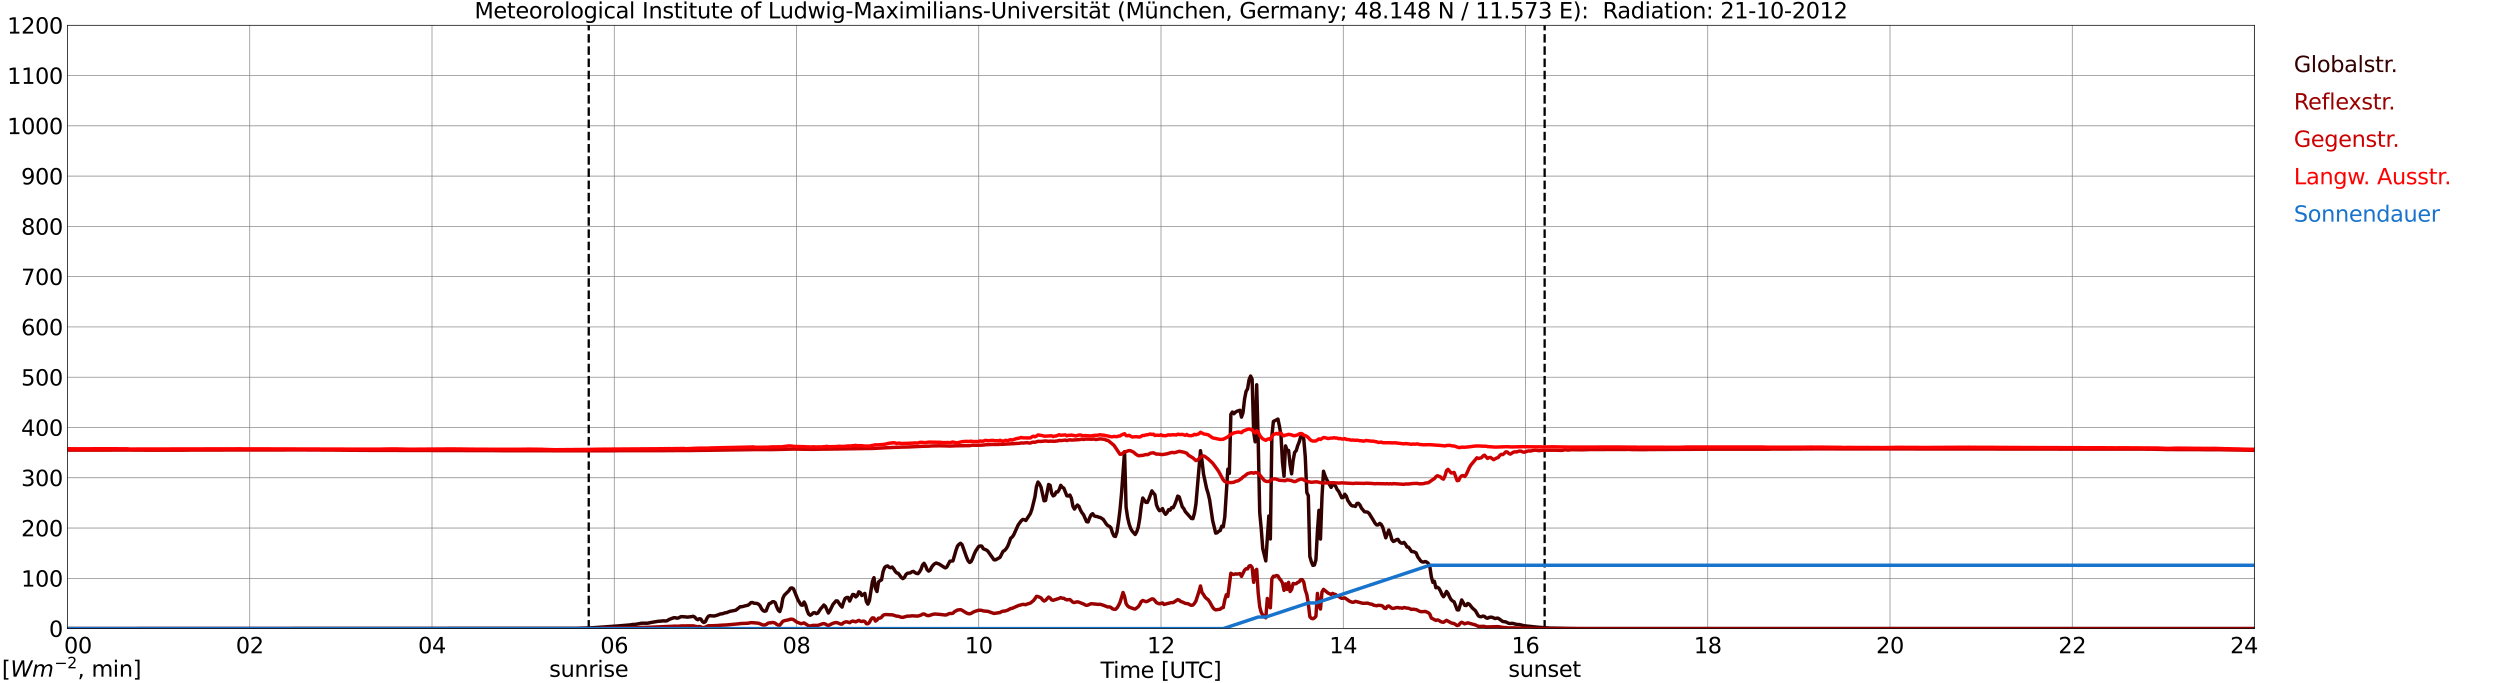 <?xml version="1.0" encoding="utf-8" standalone="no"?>
<!DOCTYPE svg PUBLIC "-//W3C//DTD SVG 1.1//EN"
  "http://www.w3.org/Graphics/SVG/1.1/DTD/svg11.dtd">
<svg xmlns:xlink="http://www.w3.org/1999/xlink" width="1085.4pt" height="296.64pt" viewBox="0 0 1085.4 296.64" xmlns="http://www.w3.org/2000/svg" version="1.1">
 <defs>
  <style type="text/css">*{stroke-linejoin: round; stroke-linecap: butt}</style>
 </defs>
 <g id="figure_1">
  <g id="patch_1">
   <path d="M 0 296.64 
L 1085.4 296.64 
L 1085.4 0 
L 0 0 
z
" style="fill: #ffffff"/>
  </g>
  <g id="axes_1">
   <g id="patch_2">
    <path d="M 29.306 272.909 
L 978.814 272.909 
L 978.814 10.976 
L 29.306 10.976 
z
" style="fill: #ffffff"/>
   </g>
   <g id="patch_3">
    <path d="M 978.814 272.909 
L 978.814 272.909 
L 978.814 10.976 
L 978.814 10.976 
z
" clip-path="url(#p576a7c0df2)" style="fill: #d3d3d3; opacity: 0.25; stroke: #d3d3d3; stroke-linejoin: miter"/>
   </g>
   <g id="matplotlib.axis_1">
    <g id="xtick_1">
     <g id="line2d_1">
      <path d="M 29.306 272.909 
L 29.306 10.976 
" clip-path="url(#p576a7c0df2)" style="fill: none; stroke: #808080; stroke-width: 0.3; stroke-linecap: square"/>
     </g>
     <g id="line2d_2"/>
     <g id="text_1">
      <!--    00 -->
      <g transform="translate(18.733 283.627) scale(0.095 -0.095)">
       <defs>
        <path id="DejaVuSans-20" transform="scale(0.016)"/>
        <path id="DejaVuSans-30" d="M 2034 4250 
Q 1547 4250 1301 3770 
Q 1056 3291 1056 2328 
Q 1056 1369 1301 889 
Q 1547 409 2034 409 
Q 2525 409 2770 889 
Q 3016 1369 3016 2328 
Q 3016 3291 2770 3770 
Q 2525 4250 2034 4250 
z
M 2034 4750 
Q 2819 4750 3233 4129 
Q 3647 3509 3647 2328 
Q 3647 1150 3233 529 
Q 2819 -91 2034 -91 
Q 1250 -91 836 529 
Q 422 1150 422 2328 
Q 422 3509 836 4129 
Q 1250 4750 2034 4750 
z
" transform="scale(0.016)"/>
       </defs>
       <use xlink:href="#DejaVuSans-20"/>
       <use xlink:href="#DejaVuSans-20" transform="translate(31.787 0)"/>
       <use xlink:href="#DejaVuSans-20" transform="translate(63.574 0)"/>
       <use xlink:href="#DejaVuSans-30" transform="translate(95.361 0)"/>
       <use xlink:href="#DejaVuSans-30" transform="translate(158.984 0)"/>
      </g>
     </g>
    </g>
    <g id="xtick_2">
     <g id="line2d_3">
      <path d="M 108.431 272.909 
L 108.431 10.976 
" clip-path="url(#p576a7c0df2)" style="fill: none; stroke: #808080; stroke-width: 0.3; stroke-linecap: square"/>
     </g>
     <g id="line2d_4"/>
     <g id="text_2">
      <!-- 02 -->
      <g transform="translate(102.387 283.627) scale(0.095 -0.095)">
       <defs>
        <path id="DejaVuSans-32" d="M 1228 531 
L 3431 531 
L 3431 0 
L 469 0 
L 469 531 
Q 828 903 1448 1529 
Q 2069 2156 2228 2338 
Q 2531 2678 2651 2914 
Q 2772 3150 2772 3378 
Q 2772 3750 2511 3984 
Q 2250 4219 1831 4219 
Q 1534 4219 1204 4116 
Q 875 4013 500 3803 
L 500 4441 
Q 881 4594 1212 4672 
Q 1544 4750 1819 4750 
Q 2544 4750 2975 4387 
Q 3406 4025 3406 3419 
Q 3406 3131 3298 2873 
Q 3191 2616 2906 2266 
Q 2828 2175 2409 1742 
Q 1991 1309 1228 531 
z
" transform="scale(0.016)"/>
       </defs>
       <use xlink:href="#DejaVuSans-30"/>
       <use xlink:href="#DejaVuSans-32" transform="translate(63.623 0)"/>
      </g>
     </g>
    </g>
    <g id="xtick_3">
     <g id="line2d_5">
      <path d="M 187.557 272.909 
L 187.557 10.976 
" clip-path="url(#p576a7c0df2)" style="fill: none; stroke: #808080; stroke-width: 0.3; stroke-linecap: square"/>
     </g>
     <g id="line2d_6"/>
     <g id="text_3">
      <!-- 04 -->
      <g transform="translate(181.513 283.627) scale(0.095 -0.095)">
       <defs>
        <path id="DejaVuSans-34" d="M 2419 4116 
L 825 1625 
L 2419 1625 
L 2419 4116 
z
M 2253 4666 
L 3047 4666 
L 3047 1625 
L 3713 1625 
L 3713 1100 
L 3047 1100 
L 3047 0 
L 2419 0 
L 2419 1100 
L 313 1100 
L 313 1709 
L 2253 4666 
z
" transform="scale(0.016)"/>
       </defs>
       <use xlink:href="#DejaVuSans-30"/>
       <use xlink:href="#DejaVuSans-34" transform="translate(63.623 0)"/>
      </g>
     </g>
    </g>
    <g id="xtick_4">
     <g id="line2d_7">
      <path d="M 266.683 272.909 
L 266.683 10.976 
" clip-path="url(#p576a7c0df2)" style="fill: none; stroke: #808080; stroke-width: 0.3; stroke-linecap: square"/>
     </g>
     <g id="line2d_8"/>
     <g id="text_4">
      <!-- 06 -->
      <g transform="translate(260.638 283.627) scale(0.095 -0.095)">
       <defs>
        <path id="DejaVuSans-36" d="M 2113 2584 
Q 1688 2584 1439 2293 
Q 1191 2003 1191 1497 
Q 1191 994 1439 701 
Q 1688 409 2113 409 
Q 2538 409 2786 701 
Q 3034 994 3034 1497 
Q 3034 2003 2786 2293 
Q 2538 2584 2113 2584 
z
M 3366 4563 
L 3366 3988 
Q 3128 4100 2886 4159 
Q 2644 4219 2406 4219 
Q 1781 4219 1451 3797 
Q 1122 3375 1075 2522 
Q 1259 2794 1537 2939 
Q 1816 3084 2150 3084 
Q 2853 3084 3261 2657 
Q 3669 2231 3669 1497 
Q 3669 778 3244 343 
Q 2819 -91 2113 -91 
Q 1303 -91 875 529 
Q 447 1150 447 2328 
Q 447 3434 972 4092 
Q 1497 4750 2381 4750 
Q 2619 4750 2861 4703 
Q 3103 4656 3366 4563 
z
" transform="scale(0.016)"/>
       </defs>
       <use xlink:href="#DejaVuSans-30"/>
       <use xlink:href="#DejaVuSans-36" transform="translate(63.623 0)"/>
      </g>
     </g>
    </g>
    <g id="xtick_5">
     <g id="line2d_9">
      <path d="M 345.808 272.909 
L 345.808 10.976 
" clip-path="url(#p576a7c0df2)" style="fill: none; stroke: #808080; stroke-width: 0.3; stroke-linecap: square"/>
     </g>
     <g id="line2d_10"/>
     <g id="text_5">
      <!-- 08 -->
      <g transform="translate(339.764 283.627) scale(0.095 -0.095)">
       <defs>
        <path id="DejaVuSans-38" d="M 2034 2216 
Q 1584 2216 1326 1975 
Q 1069 1734 1069 1313 
Q 1069 891 1326 650 
Q 1584 409 2034 409 
Q 2484 409 2743 651 
Q 3003 894 3003 1313 
Q 3003 1734 2745 1975 
Q 2488 2216 2034 2216 
z
M 1403 2484 
Q 997 2584 770 2862 
Q 544 3141 544 3541 
Q 544 4100 942 4425 
Q 1341 4750 2034 4750 
Q 2731 4750 3128 4425 
Q 3525 4100 3525 3541 
Q 3525 3141 3298 2862 
Q 3072 2584 2669 2484 
Q 3125 2378 3379 2068 
Q 3634 1759 3634 1313 
Q 3634 634 3220 271 
Q 2806 -91 2034 -91 
Q 1263 -91 848 271 
Q 434 634 434 1313 
Q 434 1759 690 2068 
Q 947 2378 1403 2484 
z
M 1172 3481 
Q 1172 3119 1398 2916 
Q 1625 2713 2034 2713 
Q 2441 2713 2670 2916 
Q 2900 3119 2900 3481 
Q 2900 3844 2670 4047 
Q 2441 4250 2034 4250 
Q 1625 4250 1398 4047 
Q 1172 3844 1172 3481 
z
" transform="scale(0.016)"/>
       </defs>
       <use xlink:href="#DejaVuSans-30"/>
       <use xlink:href="#DejaVuSans-38" transform="translate(63.623 0)"/>
      </g>
     </g>
    </g>
    <g id="xtick_6">
     <g id="line2d_11">
      <path d="M 424.934 272.909 
L 424.934 10.976 
" clip-path="url(#p576a7c0df2)" style="fill: none; stroke: #808080; stroke-width: 0.3; stroke-linecap: square"/>
     </g>
     <g id="line2d_12"/>
     <g id="text_6">
      <!-- 10 -->
      <g transform="translate(418.89 283.627) scale(0.095 -0.095)">
       <defs>
        <path id="DejaVuSans-31" d="M 794 531 
L 1825 531 
L 1825 4091 
L 703 3866 
L 703 4441 
L 1819 4666 
L 2450 4666 
L 2450 531 
L 3481 531 
L 3481 0 
L 794 0 
L 794 531 
z
" transform="scale(0.016)"/>
       </defs>
       <use xlink:href="#DejaVuSans-31"/>
       <use xlink:href="#DejaVuSans-30" transform="translate(63.623 0)"/>
      </g>
     </g>
    </g>
    <g id="xtick_7">
     <g id="line2d_13">
      <path d="M 504.06 272.909 
L 504.06 10.976 
" clip-path="url(#p576a7c0df2)" style="fill: none; stroke: #808080; stroke-width: 0.3; stroke-linecap: square"/>
     </g>
     <g id="line2d_14"/>
     <g id="text_7">
      <!-- 12 -->
      <g transform="translate(498.015 283.627) scale(0.095 -0.095)">
       <use xlink:href="#DejaVuSans-31"/>
       <use xlink:href="#DejaVuSans-32" transform="translate(63.623 0)"/>
      </g>
     </g>
    </g>
    <g id="xtick_8">
     <g id="line2d_15">
      <path d="M 583.185 272.909 
L 583.185 10.976 
" clip-path="url(#p576a7c0df2)" style="fill: none; stroke: #808080; stroke-width: 0.3; stroke-linecap: square"/>
     </g>
     <g id="line2d_16"/>
     <g id="text_8">
      <!-- 14 -->
      <g transform="translate(577.141 283.627) scale(0.095 -0.095)">
       <use xlink:href="#DejaVuSans-31"/>
       <use xlink:href="#DejaVuSans-34" transform="translate(63.623 0)"/>
      </g>
     </g>
    </g>
    <g id="xtick_9">
     <g id="line2d_17">
      <path d="M 662.311 272.909 
L 662.311 10.976 
" clip-path="url(#p576a7c0df2)" style="fill: none; stroke: #808080; stroke-width: 0.3; stroke-linecap: square"/>
     </g>
     <g id="line2d_18"/>
     <g id="text_9">
      <!-- 16 -->
      <g transform="translate(656.267 283.627) scale(0.095 -0.095)">
       <use xlink:href="#DejaVuSans-31"/>
       <use xlink:href="#DejaVuSans-36" transform="translate(63.623 0)"/>
      </g>
     </g>
    </g>
    <g id="xtick_10">
     <g id="line2d_19">
      <path d="M 741.437 272.909 
L 741.437 10.976 
" clip-path="url(#p576a7c0df2)" style="fill: none; stroke: #808080; stroke-width: 0.3; stroke-linecap: square"/>
     </g>
     <g id="line2d_20"/>
     <g id="text_10">
      <!-- 18 -->
      <g transform="translate(735.392 283.627) scale(0.095 -0.095)">
       <use xlink:href="#DejaVuSans-31"/>
       <use xlink:href="#DejaVuSans-38" transform="translate(63.623 0)"/>
      </g>
     </g>
    </g>
    <g id="xtick_11">
     <g id="line2d_21">
      <path d="M 820.562 272.909 
L 820.562 10.976 
" clip-path="url(#p576a7c0df2)" style="fill: none; stroke: #808080; stroke-width: 0.3; stroke-linecap: square"/>
     </g>
     <g id="line2d_22"/>
     <g id="text_11">
      <!-- 20 -->
      <g transform="translate(814.518 283.627) scale(0.095 -0.095)">
       <use xlink:href="#DejaVuSans-32"/>
       <use xlink:href="#DejaVuSans-30" transform="translate(63.623 0)"/>
      </g>
     </g>
    </g>
    <g id="xtick_12">
     <g id="line2d_23">
      <path d="M 899.688 272.909 
L 899.688 10.976 
" clip-path="url(#p576a7c0df2)" style="fill: none; stroke: #808080; stroke-width: 0.3; stroke-linecap: square"/>
     </g>
     <g id="line2d_24"/>
     <g id="text_12">
      <!-- 22 -->
      <g transform="translate(893.644 283.627) scale(0.095 -0.095)">
       <use xlink:href="#DejaVuSans-32"/>
       <use xlink:href="#DejaVuSans-32" transform="translate(63.623 0)"/>
      </g>
     </g>
    </g>
    <g id="xtick_13">
     <g id="line2d_25">
      <path d="M 978.814 272.909 
L 978.814 10.976 
" clip-path="url(#p576a7c0df2)" style="fill: none; stroke: #808080; stroke-width: 0.3; stroke-linecap: square"/>
     </g>
     <g id="line2d_26"/>
     <g id="text_13">
      <!-- 24    -->
      <g transform="translate(968.241 283.627) scale(0.095 -0.095)">
       <use xlink:href="#DejaVuSans-32"/>
       <use xlink:href="#DejaVuSans-34" transform="translate(63.623 0)"/>
       <use xlink:href="#DejaVuSans-20" transform="translate(127.246 0)"/>
       <use xlink:href="#DejaVuSans-20" transform="translate(159.033 0)"/>
       <use xlink:href="#DejaVuSans-20" transform="translate(190.82 0)"/>
      </g>
     </g>
    </g>
    <g id="text_14">
     <!-- Time [UTC] -->
     <g transform="translate(477.806 294.322) scale(0.095 -0.095)">
      <defs>
       <path id="DejaVuSans-54" d="M -19 4666 
L 3928 4666 
L 3928 4134 
L 2272 4134 
L 2272 0 
L 1638 0 
L 1638 4134 
L -19 4134 
L -19 4666 
z
" transform="scale(0.016)"/>
       <path id="DejaVuSans-69" d="M 603 3500 
L 1178 3500 
L 1178 0 
L 603 0 
L 603 3500 
z
M 603 4863 
L 1178 4863 
L 1178 4134 
L 603 4134 
L 603 4863 
z
" transform="scale(0.016)"/>
       <path id="DejaVuSans-6d" d="M 3328 2828 
Q 3544 3216 3844 3400 
Q 4144 3584 4550 3584 
Q 5097 3584 5394 3201 
Q 5691 2819 5691 2113 
L 5691 0 
L 5113 0 
L 5113 2094 
Q 5113 2597 4934 2840 
Q 4756 3084 4391 3084 
Q 3944 3084 3684 2787 
Q 3425 2491 3425 1978 
L 3425 0 
L 2847 0 
L 2847 2094 
Q 2847 2600 2669 2842 
Q 2491 3084 2119 3084 
Q 1678 3084 1418 2786 
Q 1159 2488 1159 1978 
L 1159 0 
L 581 0 
L 581 3500 
L 1159 3500 
L 1159 2956 
Q 1356 3278 1631 3431 
Q 1906 3584 2284 3584 
Q 2666 3584 2933 3390 
Q 3200 3197 3328 2828 
z
" transform="scale(0.016)"/>
       <path id="DejaVuSans-65" d="M 3597 1894 
L 3597 1613 
L 953 1613 
Q 991 1019 1311 708 
Q 1631 397 2203 397 
Q 2534 397 2845 478 
Q 3156 559 3463 722 
L 3463 178 
Q 3153 47 2828 -22 
Q 2503 -91 2169 -91 
Q 1331 -91 842 396 
Q 353 884 353 1716 
Q 353 2575 817 3079 
Q 1281 3584 2069 3584 
Q 2775 3584 3186 3129 
Q 3597 2675 3597 1894 
z
M 3022 2063 
Q 3016 2534 2758 2815 
Q 2500 3097 2075 3097 
Q 1594 3097 1305 2825 
Q 1016 2553 972 2059 
L 3022 2063 
z
" transform="scale(0.016)"/>
       <path id="DejaVuSans-5b" d="M 550 4863 
L 1875 4863 
L 1875 4416 
L 1125 4416 
L 1125 -397 
L 1875 -397 
L 1875 -844 
L 550 -844 
L 550 4863 
z
" transform="scale(0.016)"/>
       <path id="DejaVuSans-55" d="M 556 4666 
L 1191 4666 
L 1191 1831 
Q 1191 1081 1462 751 
Q 1734 422 2344 422 
Q 2950 422 3222 751 
Q 3494 1081 3494 1831 
L 3494 4666 
L 4128 4666 
L 4128 1753 
Q 4128 841 3676 375 
Q 3225 -91 2344 -91 
Q 1459 -91 1007 375 
Q 556 841 556 1753 
L 556 4666 
z
" transform="scale(0.016)"/>
       <path id="DejaVuSans-43" d="M 4122 4306 
L 4122 3641 
Q 3803 3938 3442 4084 
Q 3081 4231 2675 4231 
Q 1875 4231 1450 3742 
Q 1025 3253 1025 2328 
Q 1025 1406 1450 917 
Q 1875 428 2675 428 
Q 3081 428 3442 575 
Q 3803 722 4122 1019 
L 4122 359 
Q 3791 134 3420 21 
Q 3050 -91 2638 -91 
Q 1578 -91 968 557 
Q 359 1206 359 2328 
Q 359 3453 968 4101 
Q 1578 4750 2638 4750 
Q 3056 4750 3426 4639 
Q 3797 4528 4122 4306 
z
" transform="scale(0.016)"/>
       <path id="DejaVuSans-5d" d="M 1947 4863 
L 1947 -844 
L 622 -844 
L 622 -397 
L 1369 -397 
L 1369 4416 
L 622 4416 
L 622 4863 
L 1947 4863 
z
" transform="scale(0.016)"/>
      </defs>
      <use xlink:href="#DejaVuSans-54"/>
      <use xlink:href="#DejaVuSans-69" transform="translate(57.959 0)"/>
      <use xlink:href="#DejaVuSans-6d" transform="translate(85.742 0)"/>
      <use xlink:href="#DejaVuSans-65" transform="translate(183.154 0)"/>
      <use xlink:href="#DejaVuSans-20" transform="translate(244.678 0)"/>
      <use xlink:href="#DejaVuSans-5b" transform="translate(276.465 0)"/>
      <use xlink:href="#DejaVuSans-55" transform="translate(315.479 0)"/>
      <use xlink:href="#DejaVuSans-54" transform="translate(388.672 0)"/>
      <use xlink:href="#DejaVuSans-43" transform="translate(443.881 0)"/>
      <use xlink:href="#DejaVuSans-5d" transform="translate(513.705 0)"/>
     </g>
    </g>
   </g>
   <g id="matplotlib.axis_2">
    <g id="ytick_1">
     <g id="line2d_27">
      <path d="M 29.306 272.909 
L 978.814 272.909 
" clip-path="url(#p576a7c0df2)" style="fill: none; stroke: #808080; stroke-width: 0.3; stroke-linecap: square"/>
     </g>
     <g id="line2d_28"/>
     <g id="text_15">
      <!-- 0 -->
      <g transform="translate(21.261 276.518) scale(0.095 -0.095)">
       <use xlink:href="#DejaVuSans-30"/>
      </g>
     </g>
    </g>
    <g id="ytick_2">
     <g id="line2d_29">
      <path d="M 29.306 251.081 
L 978.814 251.081 
" clip-path="url(#p576a7c0df2)" style="fill: none; stroke: #808080; stroke-width: 0.3; stroke-linecap: square"/>
     </g>
     <g id="line2d_30"/>
     <g id="text_16">
      <!-- 100 -->
      <g transform="translate(9.173 254.69) scale(0.095 -0.095)">
       <use xlink:href="#DejaVuSans-31"/>
       <use xlink:href="#DejaVuSans-30" transform="translate(63.623 0)"/>
       <use xlink:href="#DejaVuSans-30" transform="translate(127.246 0)"/>
      </g>
     </g>
    </g>
    <g id="ytick_3">
     <g id="line2d_31">
      <path d="M 29.306 229.253 
L 978.814 229.253 
" clip-path="url(#p576a7c0df2)" style="fill: none; stroke: #808080; stroke-width: 0.3; stroke-linecap: square"/>
     </g>
     <g id="line2d_32"/>
     <g id="text_17">
      <!-- 200 -->
      <g transform="translate(9.173 232.863) scale(0.095 -0.095)">
       <use xlink:href="#DejaVuSans-32"/>
       <use xlink:href="#DejaVuSans-30" transform="translate(63.623 0)"/>
       <use xlink:href="#DejaVuSans-30" transform="translate(127.246 0)"/>
      </g>
     </g>
    </g>
    <g id="ytick_4">
     <g id="line2d_33">
      <path d="M 29.306 207.426 
L 978.814 207.426 
" clip-path="url(#p576a7c0df2)" style="fill: none; stroke: #808080; stroke-width: 0.3; stroke-linecap: square"/>
     </g>
     <g id="line2d_34"/>
     <g id="text_18">
      <!-- 300 -->
      <g transform="translate(9.173 211.035) scale(0.095 -0.095)">
       <defs>
        <path id="DejaVuSans-33" d="M 2597 2516 
Q 3050 2419 3304 2112 
Q 3559 1806 3559 1356 
Q 3559 666 3084 287 
Q 2609 -91 1734 -91 
Q 1441 -91 1130 -33 
Q 819 25 488 141 
L 488 750 
Q 750 597 1062 519 
Q 1375 441 1716 441 
Q 2309 441 2620 675 
Q 2931 909 2931 1356 
Q 2931 1769 2642 2001 
Q 2353 2234 1838 2234 
L 1294 2234 
L 1294 2753 
L 1863 2753 
Q 2328 2753 2575 2939 
Q 2822 3125 2822 3475 
Q 2822 3834 2567 4026 
Q 2313 4219 1838 4219 
Q 1578 4219 1281 4162 
Q 984 4106 628 3988 
L 628 4550 
Q 988 4650 1302 4700 
Q 1616 4750 1894 4750 
Q 2613 4750 3031 4423 
Q 3450 4097 3450 3541 
Q 3450 3153 3228 2886 
Q 3006 2619 2597 2516 
z
" transform="scale(0.016)"/>
       </defs>
       <use xlink:href="#DejaVuSans-33"/>
       <use xlink:href="#DejaVuSans-30" transform="translate(63.623 0)"/>
       <use xlink:href="#DejaVuSans-30" transform="translate(127.246 0)"/>
      </g>
     </g>
    </g>
    <g id="ytick_5">
     <g id="line2d_35">
      <path d="M 29.306 185.598 
L 978.814 185.598 
" clip-path="url(#p576a7c0df2)" style="fill: none; stroke: #808080; stroke-width: 0.3; stroke-linecap: square"/>
     </g>
     <g id="line2d_36"/>
     <g id="text_19">
      <!-- 400 -->
      <g transform="translate(9.173 189.207) scale(0.095 -0.095)">
       <use xlink:href="#DejaVuSans-34"/>
       <use xlink:href="#DejaVuSans-30" transform="translate(63.623 0)"/>
       <use xlink:href="#DejaVuSans-30" transform="translate(127.246 0)"/>
      </g>
     </g>
    </g>
    <g id="ytick_6">
     <g id="line2d_37">
      <path d="M 29.306 163.77 
L 978.814 163.77 
" clip-path="url(#p576a7c0df2)" style="fill: none; stroke: #808080; stroke-width: 0.3; stroke-linecap: square"/>
     </g>
     <g id="line2d_38"/>
     <g id="text_20">
      <!-- 500 -->
      <g transform="translate(9.173 167.379) scale(0.095 -0.095)">
       <defs>
        <path id="DejaVuSans-35" d="M 691 4666 
L 3169 4666 
L 3169 4134 
L 1269 4134 
L 1269 2991 
Q 1406 3038 1543 3061 
Q 1681 3084 1819 3084 
Q 2600 3084 3056 2656 
Q 3513 2228 3513 1497 
Q 3513 744 3044 326 
Q 2575 -91 1722 -91 
Q 1428 -91 1123 -41 
Q 819 9 494 109 
L 494 744 
Q 775 591 1075 516 
Q 1375 441 1709 441 
Q 2250 441 2565 725 
Q 2881 1009 2881 1497 
Q 2881 1984 2565 2268 
Q 2250 2553 1709 2553 
Q 1456 2553 1204 2497 
Q 953 2441 691 2322 
L 691 4666 
z
" transform="scale(0.016)"/>
       </defs>
       <use xlink:href="#DejaVuSans-35"/>
       <use xlink:href="#DejaVuSans-30" transform="translate(63.623 0)"/>
       <use xlink:href="#DejaVuSans-30" transform="translate(127.246 0)"/>
      </g>
     </g>
    </g>
    <g id="ytick_7">
     <g id="line2d_39">
      <path d="M 29.306 141.942 
L 978.814 141.942 
" clip-path="url(#p576a7c0df2)" style="fill: none; stroke: #808080; stroke-width: 0.3; stroke-linecap: square"/>
     </g>
     <g id="line2d_40"/>
     <g id="text_21">
      <!-- 600 -->
      <g transform="translate(9.173 145.551) scale(0.095 -0.095)">
       <use xlink:href="#DejaVuSans-36"/>
       <use xlink:href="#DejaVuSans-30" transform="translate(63.623 0)"/>
       <use xlink:href="#DejaVuSans-30" transform="translate(127.246 0)"/>
      </g>
     </g>
    </g>
    <g id="ytick_8">
     <g id="line2d_41">
      <path d="M 29.306 120.114 
L 978.814 120.114 
" clip-path="url(#p576a7c0df2)" style="fill: none; stroke: #808080; stroke-width: 0.3; stroke-linecap: square"/>
     </g>
     <g id="line2d_42"/>
     <g id="text_22">
      <!-- 700 -->
      <g transform="translate(9.173 123.724) scale(0.095 -0.095)">
       <defs>
        <path id="DejaVuSans-37" d="M 525 4666 
L 3525 4666 
L 3525 4397 
L 1831 0 
L 1172 0 
L 2766 4134 
L 525 4134 
L 525 4666 
z
" transform="scale(0.016)"/>
       </defs>
       <use xlink:href="#DejaVuSans-37"/>
       <use xlink:href="#DejaVuSans-30" transform="translate(63.623 0)"/>
       <use xlink:href="#DejaVuSans-30" transform="translate(127.246 0)"/>
      </g>
     </g>
    </g>
    <g id="ytick_9">
     <g id="line2d_43">
      <path d="M 29.306 98.287 
L 978.814 98.287 
" clip-path="url(#p576a7c0df2)" style="fill: none; stroke: #808080; stroke-width: 0.3; stroke-linecap: square"/>
     </g>
     <g id="line2d_44"/>
     <g id="text_23">
      <!-- 800 -->
      <g transform="translate(9.173 101.896) scale(0.095 -0.095)">
       <use xlink:href="#DejaVuSans-38"/>
       <use xlink:href="#DejaVuSans-30" transform="translate(63.623 0)"/>
       <use xlink:href="#DejaVuSans-30" transform="translate(127.246 0)"/>
      </g>
     </g>
    </g>
    <g id="ytick_10">
     <g id="line2d_45">
      <path d="M 29.306 76.459 
L 978.814 76.459 
" clip-path="url(#p576a7c0df2)" style="fill: none; stroke: #808080; stroke-width: 0.3; stroke-linecap: square"/>
     </g>
     <g id="line2d_46"/>
     <g id="text_24">
      <!-- 900 -->
      <g transform="translate(9.173 80.068) scale(0.095 -0.095)">
       <defs>
        <path id="DejaVuSans-39" d="M 703 97 
L 703 672 
Q 941 559 1184 500 
Q 1428 441 1663 441 
Q 2288 441 2617 861 
Q 2947 1281 2994 2138 
Q 2813 1869 2534 1725 
Q 2256 1581 1919 1581 
Q 1219 1581 811 2004 
Q 403 2428 403 3163 
Q 403 3881 828 4315 
Q 1253 4750 1959 4750 
Q 2769 4750 3195 4129 
Q 3622 3509 3622 2328 
Q 3622 1225 3098 567 
Q 2575 -91 1691 -91 
Q 1453 -91 1209 -44 
Q 966 3 703 97 
z
M 1959 2075 
Q 2384 2075 2632 2365 
Q 2881 2656 2881 3163 
Q 2881 3666 2632 3958 
Q 2384 4250 1959 4250 
Q 1534 4250 1286 3958 
Q 1038 3666 1038 3163 
Q 1038 2656 1286 2365 
Q 1534 2075 1959 2075 
z
" transform="scale(0.016)"/>
       </defs>
       <use xlink:href="#DejaVuSans-39"/>
       <use xlink:href="#DejaVuSans-30" transform="translate(63.623 0)"/>
       <use xlink:href="#DejaVuSans-30" transform="translate(127.246 0)"/>
      </g>
     </g>
    </g>
    <g id="ytick_11">
     <g id="line2d_47">
      <path d="M 29.306 54.631 
L 978.814 54.631 
" clip-path="url(#p576a7c0df2)" style="fill: none; stroke: #808080; stroke-width: 0.3; stroke-linecap: square"/>
     </g>
     <g id="line2d_48"/>
     <g id="text_25">
      <!-- 1000 -->
      <g transform="translate(3.128 58.24) scale(0.095 -0.095)">
       <use xlink:href="#DejaVuSans-31"/>
       <use xlink:href="#DejaVuSans-30" transform="translate(63.623 0)"/>
       <use xlink:href="#DejaVuSans-30" transform="translate(127.246 0)"/>
       <use xlink:href="#DejaVuSans-30" transform="translate(190.869 0)"/>
      </g>
     </g>
    </g>
    <g id="ytick_12">
     <g id="line2d_49">
      <path d="M 29.306 32.803 
L 978.814 32.803 
" clip-path="url(#p576a7c0df2)" style="fill: none; stroke: #808080; stroke-width: 0.3; stroke-linecap: square"/>
     </g>
     <g id="line2d_50"/>
     <g id="text_26">
      <!-- 1100 -->
      <g transform="translate(3.128 36.413) scale(0.095 -0.095)">
       <use xlink:href="#DejaVuSans-31"/>
       <use xlink:href="#DejaVuSans-31" transform="translate(63.623 0)"/>
       <use xlink:href="#DejaVuSans-30" transform="translate(127.246 0)"/>
       <use xlink:href="#DejaVuSans-30" transform="translate(190.869 0)"/>
      </g>
     </g>
    </g>
    <g id="ytick_13">
     <g id="line2d_51">
      <path d="M 29.306 10.976 
L 978.814 10.976 
" clip-path="url(#p576a7c0df2)" style="fill: none; stroke: #808080; stroke-width: 0.3; stroke-linecap: square"/>
     </g>
     <g id="line2d_52"/>
     <g id="text_27">
      <!-- 1200 -->
      <g transform="translate(3.128 14.585) scale(0.095 -0.095)">
       <use xlink:href="#DejaVuSans-31"/>
       <use xlink:href="#DejaVuSans-32" transform="translate(63.623 0)"/>
       <use xlink:href="#DejaVuSans-30" transform="translate(127.246 0)"/>
       <use xlink:href="#DejaVuSans-30" transform="translate(190.869 0)"/>
      </g>
     </g>
    </g>
   </g>
   <g id="line2d_53">
    <path d="M 255.605 272.909 
L 255.605 10.976 
" clip-path="url(#p576a7c0df2)" style="fill: none; stroke-dasharray: 3.7,1.6; stroke-dashoffset: 0; stroke: #000000"/>
   </g>
   <g id="line2d_54">
    <path d="M 670.619 272.909 
L 670.619 10.976 
" clip-path="url(#p576a7c0df2)" style="fill: none; stroke-dasharray: 3.7,1.6; stroke-dashoffset: 0; stroke: #000000"/>
   </g>
   <g id="line2d_55">
    <path d="M 29.306 272.909 
L 250.198 272.813 
L 253.495 272.706 
L 256.133 272.618 
L 268.002 271.78 
L 272.617 271.392 
L 273.936 271.263 
L 274.595 271.112 
L 275.914 271.069 
L 278.552 270.575 
L 281.189 270.575 
L 282.508 270.274 
L 285.805 269.735 
L 287.124 269.65 
L 287.783 269.541 
L 289.102 269.606 
L 289.761 269.434 
L 290.42 268.982 
L 292.399 268.229 
L 293.058 268.163 
L 293.717 268.358 
L 294.377 268.358 
L 295.696 267.712 
L 297.674 267.819 
L 298.333 267.947 
L 300.311 267.712 
L 300.971 267.561 
L 301.63 267.928 
L 302.289 268.681 
L 302.949 269.067 
L 303.608 268.637 
L 304.267 268.766 
L 304.927 269.801 
L 305.586 270.274 
L 306.246 269.907 
L 306.905 268.465 
L 307.564 267.539 
L 308.224 267.303 
L 309.543 267.41 
L 310.202 267.432 
L 311.521 267.044 
L 312.839 266.529 
L 313.499 266.507 
L 314.818 266.055 
L 315.477 265.989 
L 316.796 265.45 
L 319.433 264.935 
L 321.411 263.407 
L 322.071 263.427 
L 324.049 262.89 
L 324.708 262.783 
L 325.368 262.309 
L 326.027 261.641 
L 326.686 261.576 
L 327.346 261.899 
L 328.665 261.986 
L 329.324 262.329 
L 329.983 263.019 
L 330.643 264.333 
L 331.302 265.108 
L 331.961 265.387 
L 332.621 265.193 
L 333.28 263.47 
L 333.94 262.071 
L 334.599 261.877 
L 335.258 261.296 
L 335.918 261.211 
L 336.577 261.641 
L 337.236 263.558 
L 337.896 264.935 
L 338.555 265.516 
L 339.215 263.492 
L 339.874 259.768 
L 340.533 258.413 
L 342.512 256.453 
L 343.171 255.399 
L 343.83 255.248 
L 344.49 255.634 
L 346.468 260.5 
L 347.787 262.632 
L 348.446 262.761 
L 349.105 261.362 
L 349.765 262.632 
L 350.424 265.042 
L 351.083 266.592 
L 351.743 267.109 
L 352.402 266.764 
L 353.062 266.075 
L 353.721 265.989 
L 354.38 266.419 
L 355.04 266.205 
L 356.359 264.224 
L 357.018 263.536 
L 357.677 262.674 
L 358.337 263.257 
L 359.655 266.14 
L 360.315 265.149 
L 361.634 262.416 
L 362.952 260.888 
L 363.612 260.93 
L 364.93 262.868 
L 365.59 263.577 
L 366.249 261.447 
L 366.909 259.832 
L 367.568 259.424 
L 368.227 259.402 
L 368.887 260.952 
L 370.206 258.112 
L 370.865 258.175 
L 371.524 259.166 
L 372.184 258.605 
L 372.843 256.948 
L 373.502 257.293 
L 374.162 258.542 
L 375.481 257.638 
L 376.14 261.189 
L 376.799 262.287 
L 377.459 260.801 
L 378.777 252.384 
L 379.437 250.813 
L 380.096 255.442 
L 380.756 256.82 
L 381.415 252.644 
L 382.074 252.105 
L 382.734 251.738 
L 383.393 248.187 
L 384.053 246.421 
L 384.712 245.862 
L 385.371 245.711 
L 386.031 246.27 
L 386.69 246.486 
L 387.349 246.185 
L 388.009 246.938 
L 388.668 248.058 
L 389.328 248.748 
L 389.987 248.918 
L 391.306 250.706 
L 391.965 251.201 
L 392.624 250.791 
L 393.284 249.479 
L 393.943 248.898 
L 395.262 248.704 
L 395.921 248.23 
L 396.581 248.08 
L 397.24 248.597 
L 397.899 248.94 
L 398.559 249.049 
L 399.218 248.274 
L 399.878 247.132 
L 400.537 245.303 
L 401.196 244.57 
L 401.856 245.711 
L 402.515 247.327 
L 403.175 247.951 
L 403.834 247.519 
L 404.493 246.207 
L 405.153 245.325 
L 405.812 244.742 
L 406.471 244.441 
L 407.79 244.915 
L 409.768 246.207 
L 410.428 246.552 
L 411.087 246.163 
L 412.406 243.666 
L 413.725 243.516 
L 415.043 238.951 
L 415.703 237.079 
L 416.362 236.325 
L 417.022 235.874 
L 417.681 236.435 
L 419.659 241.988 
L 420.318 243.494 
L 420.978 244.205 
L 421.637 243.795 
L 422.297 242.396 
L 422.956 240.61 
L 423.615 239.211 
L 424.934 237.229 
L 425.593 237.015 
L 426.253 237.122 
L 426.912 238.264 
L 428.231 238.779 
L 428.89 239.296 
L 431.528 243.02 
L 432.187 243.086 
L 434.165 241.988 
L 435.484 239.362 
L 436.144 238.995 
L 436.803 238.264 
L 437.462 237.229 
L 438.122 235.616 
L 438.781 233.678 
L 439.44 233.182 
L 440.1 232.235 
L 442.078 227.865 
L 443.397 226.08 
L 444.056 225.521 
L 444.716 225.628 
L 445.375 225.973 
L 447.353 222.958 
L 448.012 221.085 
L 449.331 215.724 
L 449.991 211.226 
L 450.65 209.29 
L 451.309 210.15 
L 451.969 211.485 
L 453.287 217.425 
L 453.947 217.274 
L 455.266 210.344 
L 455.925 210.711 
L 456.584 214.153 
L 457.244 215.294 
L 457.903 214.928 
L 458.563 213.572 
L 459.222 213.594 
L 459.881 212.518 
L 460.541 210.711 
L 461.2 211.571 
L 461.859 211.937 
L 463.178 215.251 
L 463.838 215.338 
L 464.497 214.928 
L 465.156 216.349 
L 465.816 219.815 
L 466.475 221.02 
L 467.134 219.987 
L 467.794 219.256 
L 468.453 219.902 
L 469.113 221.515 
L 469.772 222.635 
L 470.431 223.475 
L 471.75 226.488 
L 472.409 226.597 
L 473.069 224.831 
L 473.728 223.475 
L 474.388 223.024 
L 475.047 223.949 
L 475.706 224.207 
L 476.366 224.25 
L 477.025 224.552 
L 477.685 224.659 
L 479.003 225.521 
L 480.322 227.522 
L 480.981 228.21 
L 481.641 228.489 
L 482.3 229.135 
L 482.96 231.246 
L 483.619 232.689 
L 484.278 232.925 
L 484.938 230.986 
L 485.597 226.704 
L 486.256 221.387 
L 486.916 214.325 
L 488.235 196.114 
L 488.894 220.138 
L 489.553 224.637 
L 490.213 227.457 
L 490.872 229.417 
L 491.532 230.556 
L 492.85 232.043 
L 493.51 230.901 
L 494.169 228.943 
L 494.828 225.132 
L 495.488 219.73 
L 496.147 216.22 
L 497.466 218.093 
L 498.125 218.136 
L 498.785 216.737 
L 500.103 213.12 
L 500.763 214.068 
L 501.422 214.799 
L 502.082 219.169 
L 502.741 220.74 
L 503.4 221.71 
L 504.06 221.515 
L 504.719 220.806 
L 505.379 222.441 
L 506.038 223.303 
L 506.697 222.57 
L 507.357 221.28 
L 508.016 221.494 
L 508.675 220.376 
L 509.335 220.439 
L 509.994 219.127 
L 510.654 217.425 
L 511.313 215.401 
L 511.972 215.746 
L 513.291 220.031 
L 513.95 220.806 
L 514.61 222.118 
L 517.247 225.089 
L 517.907 225.176 
L 518.566 222.893 
L 519.226 218.846 
L 521.204 195.684 
L 521.863 200.032 
L 522.522 205.823 
L 523.841 212.022 
L 524.501 214.175 
L 525.16 216.973 
L 526.479 225.994 
L 527.797 231.46 
L 528.457 231.29 
L 529.116 230.644 
L 529.776 230.342 
L 530.435 228.426 
L 531.094 228.705 
L 531.754 224.442 
L 533.073 203.693 
L 533.732 205.522 
L 534.391 179.883 
L 535.051 178.894 
L 535.71 179.626 
L 536.369 178.958 
L 537.029 178.55 
L 538.348 178.12 
L 539.007 181.09 
L 539.666 179.13 
L 540.326 173.361 
L 540.985 169.96 
L 541.644 168.819 
L 542.304 164.816 
L 542.963 163.266 
L 543.623 164.665 
L 544.282 187.503 
L 544.941 191.81 
L 545.601 167.055 
L 546.26 191.443 
L 546.919 222.528 
L 547.579 229.587 
L 548.238 238.22 
L 549.557 243.516 
L 550.876 224.012 
L 551.535 234.001 
L 552.195 189.313 
L 552.854 182.983 
L 554.832 181.95 
L 555.491 185.115 
L 556.151 188.946 
L 556.81 200.829 
L 557.47 206.771 
L 558.129 193.595 
L 558.788 195.468 
L 559.448 195.556 
L 560.107 201.84 
L 560.766 205.716 
L 561.426 199.967 
L 562.085 196.372 
L 562.745 195.706 
L 563.404 193.51 
L 564.063 191.873 
L 564.723 189.592 
L 565.382 188.752 
L 566.042 190.625 
L 566.701 198.461 
L 567.36 213.81 
L 568.02 215.187 
L 568.679 241.599 
L 569.338 243.904 
L 569.998 245.454 
L 570.657 245.303 
L 571.317 243.086 
L 571.976 230.644 
L 572.635 221.559 
L 573.295 234.044 
L 573.954 215.683 
L 574.613 204.597 
L 575.273 206.555 
L 575.932 208.063 
L 577.91 211.614 
L 578.57 210.344 
L 579.229 210.473 
L 579.889 211.119 
L 580.548 212.562 
L 581.207 213.315 
L 582.526 216.091 
L 583.185 215.962 
L 583.845 214.585 
L 584.504 215.401 
L 585.164 217.255 
L 586.482 219.213 
L 587.142 219.664 
L 587.801 219.643 
L 588.46 219.902 
L 589.12 218.588 
L 589.779 218.523 
L 590.439 219.278 
L 591.098 220.633 
L 592.417 222.183 
L 593.736 222.356 
L 594.395 222.873 
L 596.373 226.08 
L 597.032 227.221 
L 597.692 227.909 
L 598.351 227.865 
L 599.011 227.221 
L 599.67 227.714 
L 600.329 228.921 
L 601.648 233.505 
L 602.967 230.126 
L 603.626 231.87 
L 604.286 234.302 
L 604.945 235.077 
L 605.604 234.798 
L 606.264 234.324 
L 606.923 234.151 
L 607.582 235.206 
L 608.242 235.745 
L 608.901 235.852 
L 609.561 235.487 
L 610.22 236.284 
L 610.879 237.489 
L 611.539 237.574 
L 612.858 239.447 
L 613.517 239.49 
L 614.176 239.707 
L 614.836 240.071 
L 615.495 241.708 
L 616.814 243.537 
L 617.473 243.967 
L 618.133 244.011 
L 618.792 243.795 
L 619.451 244.055 
L 620.111 244.613 
L 620.77 245.991 
L 621.429 250.383 
L 622.089 252.836 
L 622.748 252.362 
L 623.408 255.182 
L 624.067 254.947 
L 624.726 255.42 
L 625.386 256.582 
L 626.045 258.112 
L 626.705 259.079 
L 627.364 258.175 
L 628.023 256.776 
L 628.683 257.638 
L 629.342 259.166 
L 630.001 260.327 
L 630.661 260.93 
L 631.32 261.296 
L 632.639 264.741 
L 633.298 264.806 
L 634.617 260.478 
L 635.936 262.824 
L 636.595 262.89 
L 637.255 262.008 
L 637.914 262.329 
L 639.233 263.966 
L 640.552 265.129 
L 641.87 267.389 
L 642.53 267.733 
L 643.189 267.733 
L 643.848 267.474 
L 644.508 267.624 
L 645.167 268.229 
L 645.827 268.421 
L 646.486 268.078 
L 647.145 267.947 
L 647.805 267.991 
L 649.123 268.552 
L 649.783 268.38 
L 650.442 268.401 
L 652.42 269.82 
L 653.739 270.014 
L 655.058 270.639 
L 655.717 270.704 
L 656.377 270.617 
L 657.036 270.704 
L 658.355 271.091 
L 659.674 271.156 
L 661.652 271.652 
L 662.97 271.802 
L 667.586 272.298 
L 669.564 272.448 
L 672.861 272.684 
L 677.477 272.769 
L 680.114 272.835 
L 685.389 272.909 
L 978.154 272.909 
L 978.154 272.909 
" clip-path="url(#p576a7c0df2)" style="fill: none; stroke: #330000; stroke-width: 1.5; stroke-linecap: square"/>
   </g>
   <g id="line2d_56">
    <path d="M 29.306 272.909 
L 260.748 272.909 
L 261.408 272.684 
L 264.045 272.662 
L 271.958 272.555 
L 279.211 272.383 
L 281.189 272.361 
L 291.739 271.909 
L 293.058 271.844 
L 294.377 271.887 
L 295.696 271.758 
L 300.971 271.715 
L 302.949 272.145 
L 303.608 271.975 
L 304.267 272.145 
L 304.927 272.448 
L 305.586 272.49 
L 306.246 272.276 
L 306.905 271.909 
L 307.564 271.673 
L 309.543 271.652 
L 311.521 271.564 
L 312.839 271.457 
L 315.477 271.328 
L 316.796 271.2 
L 320.752 270.833 
L 321.411 270.726 
L 322.73 270.661 
L 324.708 270.595 
L 326.027 270.316 
L 327.346 270.403 
L 329.324 270.575 
L 331.302 271.35 
L 331.961 271.35 
L 332.621 271.156 
L 333.28 270.639 
L 333.94 270.425 
L 334.599 270.425 
L 335.258 270.252 
L 335.918 270.316 
L 336.577 270.575 
L 337.236 271.091 
L 337.896 271.414 
L 338.555 271.414 
L 339.874 269.757 
L 340.533 269.497 
L 342.512 269.067 
L 343.171 268.831 
L 343.83 268.831 
L 344.49 269.023 
L 345.808 270.014 
L 347.787 270.811 
L 349.105 270.444 
L 351.083 271.737 
L 351.743 271.78 
L 353.062 271.501 
L 355.04 271.542 
L 357.018 270.855 
L 357.677 270.726 
L 358.337 270.94 
L 358.996 271.35 
L 359.655 271.564 
L 361.634 270.595 
L 362.952 270.252 
L 363.612 270.403 
L 364.93 270.94 
L 365.59 270.94 
L 366.249 270.337 
L 366.909 270.058 
L 367.568 269.951 
L 368.887 270.359 
L 369.546 269.886 
L 370.206 269.628 
L 371.524 269.971 
L 372.843 269.347 
L 373.502 269.691 
L 374.162 269.842 
L 374.821 269.648 
L 375.481 269.82 
L 376.14 270.767 
L 376.799 270.811 
L 377.459 270.231 
L 378.118 268.96 
L 378.777 268.249 
L 379.437 268.336 
L 380.096 269.648 
L 380.756 269.218 
L 381.415 268.38 
L 382.074 268.38 
L 382.734 267.969 
L 383.393 267.131 
L 384.053 266.871 
L 384.712 266.808 
L 386.69 266.915 
L 387.349 266.915 
L 389.328 267.517 
L 389.987 267.539 
L 391.306 267.991 
L 391.965 268.035 
L 393.943 267.496 
L 395.262 267.474 
L 395.921 267.345 
L 397.24 267.432 
L 398.559 267.474 
L 399.878 267.044 
L 400.537 266.636 
L 401.196 266.548 
L 402.515 267.238 
L 403.175 267.282 
L 403.834 267.131 
L 404.493 266.849 
L 405.812 266.57 
L 407.79 266.721 
L 410.428 267.022 
L 411.087 266.893 
L 411.746 266.548 
L 412.406 266.334 
L 413.065 266.376 
L 413.725 266.247 
L 414.384 265.581 
L 415.703 264.848 
L 417.022 264.675 
L 417.681 264.957 
L 419 265.773 
L 419.659 266.162 
L 420.318 266.419 
L 420.978 266.507 
L 421.637 266.291 
L 422.956 265.538 
L 424.934 264.913 
L 426.253 264.998 
L 426.912 265.258 
L 428.89 265.409 
L 430.209 265.882 
L 431.528 266.334 
L 434.165 265.946 
L 434.825 265.538 
L 435.484 265.343 
L 436.144 265.321 
L 437.462 264.935 
L 438.781 264.202 
L 439.44 264.117 
L 442.078 262.934 
L 444.056 262.394 
L 445.375 262.523 
L 446.034 262.222 
L 447.353 261.836 
L 448.672 260.759 
L 449.331 259.941 
L 449.991 258.906 
L 450.65 258.994 
L 451.969 259.574 
L 452.628 260.415 
L 453.287 260.952 
L 453.947 260.629 
L 455.266 259.229 
L 455.925 259.662 
L 456.584 260.456 
L 457.244 260.629 
L 459.881 259.79 
L 460.541 259.445 
L 461.2 259.725 
L 461.859 259.747 
L 462.519 260.177 
L 463.178 260.436 
L 464.497 260.286 
L 465.816 261.469 
L 466.475 261.619 
L 467.134 261.384 
L 467.794 261.296 
L 468.453 261.447 
L 469.772 261.986 
L 470.431 262.222 
L 471.091 262.61 
L 471.75 262.846 
L 472.409 262.674 
L 473.728 262.093 
L 477.025 262.416 
L 477.685 262.351 
L 479.003 262.761 
L 480.981 263.536 
L 481.641 263.47 
L 482.3 263.708 
L 482.96 264.311 
L 483.619 264.503 
L 484.278 264.547 
L 484.938 263.966 
L 485.597 262.912 
L 486.256 261.576 
L 487.575 257.228 
L 488.235 258.972 
L 488.894 262.049 
L 489.553 263.04 
L 490.213 263.577 
L 492.191 264.311 
L 492.85 264.418 
L 494.169 263.427 
L 494.828 262.479 
L 495.488 261.189 
L 496.147 260.694 
L 497.466 261.211 
L 498.125 261.08 
L 500.103 260.004 
L 500.763 260.092 
L 501.422 260.759 
L 502.082 261.663 
L 503.4 262.159 
L 504.719 261.77 
L 505.379 262.438 
L 506.697 262.071 
L 508.675 261.598 
L 509.335 261.641 
L 510.654 260.759 
L 511.313 260.349 
L 511.972 260.543 
L 512.632 261.168 
L 513.291 261.34 
L 514.61 261.964 
L 515.929 262.137 
L 516.588 262.567 
L 517.247 262.803 
L 517.907 262.696 
L 518.566 261.986 
L 519.226 260.91 
L 520.544 256.82 
L 521.204 254.408 
L 521.863 257.228 
L 522.522 258.131 
L 523.182 259.229 
L 523.841 259.875 
L 524.501 260.349 
L 525.16 261.275 
L 526.479 263.665 
L 527.138 264.418 
L 527.797 264.785 
L 529.776 264.483 
L 530.435 263.9 
L 531.094 263.772 
L 531.754 260.456 
L 532.413 258.219 
L 533.073 258.972 
L 534.391 248.876 
L 535.051 249.263 
L 535.71 249.413 
L 536.369 249.134 
L 537.029 249.263 
L 538.348 249.027 
L 539.007 250.232 
L 540.326 247.541 
L 540.985 246.916 
L 541.644 246.982 
L 542.304 245.733 
L 542.963 245.583 
L 543.623 246.358 
L 544.282 252.836 
L 544.941 247.864 
L 545.601 247.196 
L 546.26 257.444 
L 546.919 263.47 
L 547.579 265.882 
L 548.238 267.087 
L 549.557 268.229 
L 550.216 259.832 
L 550.876 263.191 
L 551.535 263.879 
L 552.195 251.264 
L 552.854 250.166 
L 553.513 250.21 
L 554.173 249.865 
L 554.832 250.06 
L 555.491 251.201 
L 556.151 251.976 
L 556.81 253.137 
L 557.47 256.324 
L 558.129 253.482 
L 558.788 255.894 
L 559.448 252.836 
L 560.107 256.82 
L 560.766 255.916 
L 561.426 253.331 
L 562.085 253.46 
L 562.745 253.419 
L 563.404 252.858 
L 564.063 252.6 
L 564.723 251.653 
L 565.382 251.653 
L 566.042 252.729 
L 566.701 256.195 
L 567.36 258.11 
L 568.02 262.115 
L 568.679 267.755 
L 569.338 268.443 
L 569.998 268.637 
L 570.657 268.292 
L 571.317 267.583 
L 571.976 257.638 
L 572.635 263.019 
L 573.295 264.418 
L 573.954 257.014 
L 574.613 255.872 
L 576.592 257.485 
L 577.91 258.068 
L 578.57 257.638 
L 579.229 257.981 
L 579.889 258.11 
L 580.548 258.778 
L 581.207 258.887 
L 581.867 259.424 
L 582.526 259.79 
L 583.845 259.596 
L 585.164 260.478 
L 585.823 260.973 
L 587.142 261.491 
L 587.801 261.425 
L 588.46 261.08 
L 591.757 261.943 
L 593.736 261.855 
L 595.054 262.287 
L 595.714 262.329 
L 596.373 262.761 
L 597.692 262.997 
L 598.351 262.803 
L 599.67 262.89 
L 600.329 263.147 
L 600.989 263.988 
L 601.648 264.182 
L 602.307 263.254 
L 602.967 263.084 
L 604.286 264.073 
L 604.945 264.16 
L 606.264 263.794 
L 606.923 263.772 
L 607.582 263.944 
L 608.242 263.944 
L 608.901 264.073 
L 609.561 263.75 
L 610.879 264.031 
L 611.539 264.051 
L 612.858 264.612 
L 613.517 264.461 
L 614.176 264.612 
L 614.836 264.634 
L 616.154 265.321 
L 616.814 265.559 
L 618.133 265.538 
L 618.792 265.45 
L 620.111 266.011 
L 620.77 266.636 
L 621.429 268.336 
L 623.408 269.347 
L 624.067 269.133 
L 624.726 269.347 
L 625.386 269.82 
L 626.045 270.08 
L 626.705 270.165 
L 628.023 269.327 
L 630.001 270.425 
L 631.32 270.746 
L 632.639 271.586 
L 633.298 271.414 
L 633.958 270.575 
L 634.617 270.165 
L 635.936 270.833 
L 637.255 270.403 
L 640.552 271.328 
L 641.87 271.953 
L 643.189 271.975 
L 643.848 271.909 
L 644.508 271.975 
L 645.167 272.188 
L 650.442 272.06 
L 652.42 272.383 
L 653.739 272.468 
L 655.058 272.618 
L 657.036 272.577 
L 658.355 272.662 
L 660.333 272.684 
L 663.63 272.791 
L 666.927 272.856 
L 668.905 272.909 
L 978.154 272.909 
L 978.154 272.909 
" clip-path="url(#p576a7c0df2)" style="fill: none; stroke: #990000; stroke-width: 1.5; stroke-linecap: square"/>
   </g>
   <g id="line2d_57">
    <path d="M 29.306 195.427 
L 43.153 195.425 
L 46.45 195.425 
L 55.681 195.394 
L 58.319 195.44 
L 78.1 195.473 
L 82.056 195.418 
L 102.497 195.379 
L 119.641 195.361 
L 123.597 195.363 
L 126.894 195.331 
L 146.676 195.425 
L 149.972 195.47 
L 160.523 195.538 
L 214.592 195.647 
L 219.207 195.7 
L 223.164 195.693 
L 264.705 195.732 
L 269.32 195.663 
L 272.617 195.663 
L 283.827 195.66 
L 287.124 195.663 
L 297.014 195.593 
L 299.652 195.61 
L 302.289 195.553 
L 307.564 195.501 
L 328.665 195.185 
L 334.599 195.217 
L 342.512 195.023 
L 344.49 194.971 
L 349.765 195.064 
L 353.721 195.084 
L 355.699 195.023 
L 362.952 194.942 
L 375.481 194.75 
L 378.777 194.711 
L 385.371 194.366 
L 388.009 194.244 
L 392.624 194.091 
L 393.943 194.078 
L 400.537 193.764 
L 403.175 193.711 
L 404.493 193.606 
L 406.471 193.576 
L 407.79 193.554 
L 409.768 193.578 
L 412.406 193.67 
L 415.043 193.55 
L 420.978 193.478 
L 422.297 193.27 
L 423.615 193.331 
L 426.253 193.272 
L 428.231 193.072 
L 431.528 192.947 
L 432.187 193.008 
L 432.847 192.932 
L 433.506 192.993 
L 434.165 192.838 
L 434.825 192.919 
L 442.737 192.458 
L 443.397 192.275 
L 444.056 192.367 
L 446.034 192.172 
L 446.694 192.349 
L 447.353 192.351 
L 448.012 192.052 
L 448.672 191.945 
L 449.331 192.024 
L 450.65 191.605 
L 451.969 191.642 
L 453.947 191.443 
L 455.266 191.596 
L 455.925 191.511 
L 457.903 191.598 
L 458.563 191.461 
L 459.222 191.454 
L 459.881 191.162 
L 460.541 191.293 
L 462.519 191.059 
L 463.178 191.262 
L 464.497 190.932 
L 465.156 191.077 
L 468.453 190.88 
L 469.772 190.64 
L 470.431 190.817 
L 471.091 190.657 
L 474.388 190.679 
L 475.047 190.594 
L 475.706 190.83 
L 477.685 190.54 
L 479.663 190.76 
L 480.322 191.131 
L 480.981 191.166 
L 483.619 193.32 
L 486.256 197.221 
L 486.916 197.166 
L 488.235 196.239 
L 490.213 195.612 
L 490.872 195.717 
L 492.191 196.324 
L 492.85 196.977 
L 494.169 197.832 
L 494.828 197.852 
L 495.488 197.721 
L 496.147 197.717 
L 497.466 197.341 
L 498.125 197.413 
L 498.785 197.175 
L 499.444 196.75 
L 500.763 196.581 
L 502.082 197.177 
L 502.741 197.14 
L 504.719 197.363 
L 506.697 197.018 
L 508.675 196.429 
L 509.994 196.533 
L 511.972 195.935 
L 513.95 196.32 
L 515.269 196.778 
L 515.929 197.599 
L 517.907 198.793 
L 519.226 199.967 
L 519.885 199.72 
L 521.863 197.976 
L 522.522 197.933 
L 523.182 198.236 
L 524.501 199.227 
L 526.479 201.058 
L 528.457 203.743 
L 529.116 204.717 
L 531.094 208.355 
L 531.754 209.045 
L 532.413 209.357 
L 533.073 209.532 
L 533.732 209.453 
L 534.391 209.528 
L 535.71 209.373 
L 536.369 209.015 
L 537.688 208.689 
L 539.007 207.742 
L 539.666 207.098 
L 540.326 206.69 
L 541.644 205.627 
L 542.963 205.289 
L 543.623 205.241 
L 544.282 205.459 
L 544.941 205.149 
L 546.26 205.413 
L 548.898 208.604 
L 549.557 208.936 
L 550.216 209.054 
L 550.876 209.015 
L 551.535 208.702 
L 552.195 208.148 
L 552.854 207.928 
L 553.513 207.904 
L 554.173 208.05 
L 555.491 208.537 
L 558.129 208.698 
L 558.788 208.314 
L 560.107 208.517 
L 560.766 208.659 
L 561.426 208.975 
L 562.085 209.122 
L 562.745 208.912 
L 563.404 208.486 
L 564.723 208.015 
L 565.382 207.971 
L 566.042 208.39 
L 568.02 209.196 
L 568.679 209.235 
L 569.338 209.403 
L 571.317 209.185 
L 571.976 209.239 
L 573.954 209.704 
L 579.229 209.569 
L 579.889 209.715 
L 580.548 209.667 
L 581.207 209.75 
L 582.526 209.641 
L 587.801 209.918 
L 588.46 209.789 
L 592.417 209.883 
L 593.076 209.783 
L 595.714 209.903 
L 597.032 210.036 
L 597.692 209.953 
L 601.648 210.054 
L 602.307 209.973 
L 602.967 210.108 
L 603.626 210.008 
L 604.286 210.126 
L 604.945 209.96 
L 606.923 210.097 
L 609.561 210.281 
L 610.22 210.115 
L 611.539 210.145 
L 613.517 209.899 
L 615.495 209.872 
L 616.154 210.067 
L 617.473 210.025 
L 618.133 209.953 
L 618.792 209.731 
L 620.111 209.589 
L 622.089 208.207 
L 622.748 207.788 
L 623.408 206.978 
L 624.067 206.55 
L 625.386 207.037 
L 626.045 207.731 
L 626.705 208.021 
L 627.364 206.587 
L 628.023 204.326 
L 628.683 203.776 
L 630.001 205.324 
L 630.661 205.295 
L 631.32 205.125 
L 632.639 208.683 
L 633.298 208.563 
L 633.958 207.207 
L 634.617 206.594 
L 635.276 206.474 
L 635.936 206.878 
L 636.595 205.996 
L 637.914 203.043 
L 638.573 201.923 
L 641.211 198.753 
L 641.87 199.059 
L 643.189 198.745 
L 643.848 197.983 
L 644.508 197.625 
L 645.827 199.033 
L 646.486 198.67 
L 647.145 198.603 
L 648.464 199.563 
L 649.783 198.841 
L 650.442 198.664 
L 651.102 197.771 
L 651.761 197.273 
L 652.42 197.376 
L 653.08 196.854 
L 653.739 196.189 
L 654.399 196.237 
L 655.058 196.857 
L 655.717 197.158 
L 657.036 196.333 
L 657.695 196.154 
L 658.355 196.228 
L 659.674 195.835 
L 660.333 195.859 
L 660.992 196.169 
L 661.652 196.35 
L 663.63 195.739 
L 664.289 195.831 
L 666.267 195.444 
L 666.927 195.473 
L 668.246 195.678 
L 669.564 195.49 
L 674.18 195.453 
L 675.499 195.457 
L 676.817 195.508 
L 678.136 195.56 
L 679.455 195.252 
L 680.774 195.422 
L 682.092 195.267 
L 684.071 195.257 
L 686.708 195.307 
L 690.664 195.174 
L 705.83 195.136 
L 707.149 195.115 
L 708.468 195.193 
L 709.786 195.202 
L 713.743 195.237 
L 716.38 195.163 
L 719.018 195.158 
L 736.821 195.06 
L 739.459 195.043 
L 751.327 195.032 
L 767.812 195.021 
L 769.79 194.949 
L 773.746 194.979 
L 788.253 194.89 
L 892.435 194.977 
L 894.413 194.992 
L 933.316 195.014 
L 937.932 195.099 
L 940.57 195.171 
L 945.845 195.195 
L 948.482 195.191 
L 953.757 195.191 
L 957.054 195.248 
L 962.989 195.246 
L 966.285 195.32 
L 978.154 195.512 
L 978.154 195.512 
" clip-path="url(#p576a7c0df2)" style="fill: none; stroke: #cc0000; stroke-width: 1.5; stroke-linecap: square"/>
   </g>
   <g id="line2d_58">
    <path d="M 29.306 194.824 
L 32.603 194.846 
L 45.131 194.824 
L 55.022 194.84 
L 56.34 194.955 
L 100.519 194.868 
L 103.156 194.859 
L 112.388 194.877 
L 151.951 194.986 
L 165.138 194.984 
L 170.413 194.89 
L 172.391 194.912 
L 177.666 195.016 
L 178.985 195.021 
L 192.832 194.925 
L 195.47 194.892 
L 207.339 195.023 
L 208.657 195.032 
L 225.801 195.049 
L 229.757 194.992 
L 235.033 195.058 
L 237.011 195.134 
L 240.967 195.248 
L 244.264 195.219 
L 250.198 195.171 
L 252.836 195.15 
L 256.133 195.097 
L 260.748 195.012 
L 287.124 194.824 
L 290.42 194.77 
L 291.739 194.789 
L 295.696 194.739 
L 297.014 194.709 
L 297.674 194.844 
L 300.311 194.696 
L 303.608 194.558 
L 307.564 194.554 
L 308.883 194.466 
L 326.027 194.082 
L 326.686 193.995 
L 327.346 194.121 
L 328.005 194.124 
L 328.665 194.259 
L 329.324 194.167 
L 330.643 194.198 
L 331.961 194.132 
L 333.28 194.165 
L 335.258 194.004 
L 339.215 193.986 
L 342.512 193.602 
L 343.83 193.659 
L 344.49 193.807 
L 349.105 193.932 
L 350.424 193.999 
L 351.743 194.049 
L 352.402 194.063 
L 353.062 193.964 
L 354.38 194.08 
L 355.699 194.012 
L 356.359 194.058 
L 358.337 193.875 
L 358.996 193.798 
L 360.315 194.004 
L 360.974 193.916 
L 362.952 193.888 
L 364.271 193.742 
L 365.59 193.838 
L 366.909 193.79 
L 368.227 193.582 
L 368.887 193.667 
L 371.524 193.371 
L 372.184 193.506 
L 374.162 193.515 
L 375.481 193.652 
L 377.459 193.652 
L 380.096 193.122 
L 381.415 193.135 
L 384.053 192.906 
L 386.031 192.439 
L 388.009 192.22 
L 388.668 192.297 
L 389.328 192.572 
L 389.987 192.397 
L 390.646 192.395 
L 391.306 192.561 
L 396.581 192.373 
L 397.24 192.275 
L 397.899 192.386 
L 398.559 192.329 
L 399.218 192.087 
L 399.878 192.017 
L 401.196 192.129 
L 401.856 192.166 
L 403.175 191.947 
L 408.45 192.03 
L 409.109 192.172 
L 411.746 192.126 
L 412.406 192.205 
L 413.725 191.882 
L 414.384 192.107 
L 415.703 192.231 
L 417.681 191.76 
L 419.659 191.603 
L 420.318 191.692 
L 421.637 191.559 
L 422.297 191.679 
L 423.615 191.694 
L 424.275 191.744 
L 425.593 191.445 
L 426.253 191.572 
L 426.912 191.526 
L 427.572 191.249 
L 428.231 191.221 
L 428.89 191.352 
L 430.209 191.236 
L 430.869 191.183 
L 432.187 191.371 
L 432.847 191.297 
L 433.506 191.443 
L 434.165 191.135 
L 435.484 191.655 
L 436.144 191.293 
L 436.803 191.153 
L 437.462 191.415 
L 438.122 191.072 
L 438.781 190.893 
L 439.44 191.061 
L 441.419 190.378 
L 442.078 190.33 
L 443.397 189.928 
L 444.056 190.107 
L 447.353 190.136 
L 448.012 189.662 
L 448.672 189.383 
L 449.331 189.634 
L 449.991 189.328 
L 450.65 188.828 
L 452.628 189.138 
L 453.287 189.376 
L 454.606 189.328 
L 456.584 189.197 
L 457.244 189.551 
L 457.903 189.317 
L 458.563 189.284 
L 459.881 188.73 
L 460.541 188.99 
L 462.519 188.798 
L 463.178 189.217 
L 463.838 188.977 
L 464.497 188.996 
L 465.156 188.881 
L 467.134 189.26 
L 468.453 188.857 
L 469.113 188.872 
L 470.431 189.202 
L 471.091 189.108 
L 473.728 189.276 
L 475.047 189.023 
L 476.366 188.981 
L 477.685 188.732 
L 478.344 188.913 
L 479.003 188.9 
L 481.641 189.435 
L 482.3 189.625 
L 482.96 189.629 
L 483.619 189.487 
L 484.938 189.59 
L 485.597 189.337 
L 486.256 189.3 
L 486.916 188.815 
L 488.235 188.296 
L 488.894 189.121 
L 489.553 189.202 
L 490.213 189.005 
L 491.532 189.73 
L 493.51 189.564 
L 494.169 189.738 
L 494.828 189.736 
L 496.147 189.042 
L 496.807 189.095 
L 497.466 188.817 
L 498.125 188.78 
L 499.444 188.42 
L 500.103 188.625 
L 500.763 188.51 
L 501.422 189.079 
L 502.082 188.933 
L 503.4 189.012 
L 504.06 188.752 
L 504.719 189.119 
L 506.038 189.195 
L 507.357 188.767 
L 508.016 188.926 
L 508.675 188.765 
L 509.994 188.763 
L 510.654 188.883 
L 511.313 188.512 
L 512.632 188.697 
L 513.291 188.573 
L 514.61 189.016 
L 515.269 188.619 
L 515.929 189.095 
L 517.247 189.167 
L 517.907 188.977 
L 518.566 188.571 
L 519.226 188.793 
L 520.544 188.328 
L 521.204 187.676 
L 522.522 188.376 
L 524.501 188.743 
L 526.479 190.103 
L 529.776 190.797 
L 531.094 190.684 
L 533.073 189.684 
L 533.732 189.154 
L 534.391 188.475 
L 535.051 188.355 
L 535.71 187.931 
L 537.688 187.551 
L 539.007 187.85 
L 539.666 187.185 
L 541.644 186.381 
L 542.304 186.22 
L 542.963 186.497 
L 543.623 186.556 
L 544.282 187.612 
L 544.941 187.929 
L 545.601 187.003 
L 546.26 187.545 
L 546.919 188.972 
L 547.579 189.896 
L 548.238 190.531 
L 549.557 191.177 
L 550.216 190.734 
L 550.876 190.481 
L 551.535 190.856 
L 552.195 189.398 
L 552.854 188.682 
L 554.173 188.16 
L 554.832 188.446 
L 555.491 188.023 
L 556.151 188.099 
L 556.81 188.894 
L 557.47 189.217 
L 558.129 188.872 
L 558.788 188.811 
L 559.448 188.547 
L 560.766 188.813 
L 561.426 189.105 
L 562.085 189.167 
L 563.404 188.811 
L 564.063 188.396 
L 564.723 188.191 
L 565.382 188.359 
L 566.042 188.909 
L 566.701 189.116 
L 567.36 189.448 
L 568.02 190.016 
L 568.679 190.767 
L 569.338 191.277 
L 569.998 191.498 
L 571.317 191.445 
L 572.635 190.561 
L 573.295 190.808 
L 574.613 189.965 
L 575.273 190.014 
L 576.592 190.404 
L 577.91 190.175 
L 578.57 190.19 
L 579.229 190.022 
L 579.889 190.212 
L 580.548 190.164 
L 581.207 190.485 
L 581.867 190.354 
L 582.526 190.59 
L 583.185 190.605 
L 583.845 190.404 
L 584.504 190.775 
L 585.823 190.88 
L 586.482 191.083 
L 587.801 191.061 
L 588.46 191.19 
L 589.12 191.098 
L 590.439 191.356 
L 591.098 191.341 
L 591.757 191.528 
L 592.417 191.459 
L 593.076 191.227 
L 594.395 191.417 
L 595.714 191.541 
L 596.373 191.539 
L 597.032 191.74 
L 597.692 191.786 
L 598.351 192.076 
L 599.011 192.054 
L 599.67 191.908 
L 600.329 192.222 
L 603.626 192.227 
L 604.286 192.303 
L 605.604 192.229 
L 609.561 192.716 
L 610.22 192.572 
L 612.198 192.805 
L 612.858 192.897 
L 613.517 192.764 
L 614.176 192.851 
L 615.495 192.716 
L 616.154 192.954 
L 618.133 193.12 
L 619.451 193.072 
L 620.77 193.061 
L 622.089 193.159 
L 625.386 193.39 
L 627.364 193.606 
L 628.023 193.412 
L 629.342 193.342 
L 630.661 193.606 
L 631.32 193.63 
L 633.298 194.311 
L 633.958 194.292 
L 634.617 194.13 
L 635.936 194.176 
L 637.255 194.06 
L 640.552 193.643 
L 641.87 193.613 
L 643.848 193.722 
L 645.167 193.729 
L 645.827 193.888 
L 647.805 194.008 
L 649.123 194.115 
L 654.399 193.934 
L 656.377 194.056 
L 660.992 193.932 
L 663.63 193.973 
L 664.949 193.995 
L 666.267 194.001 
L 668.905 194.015 
L 670.883 194.041 
L 674.18 193.969 
L 680.114 194.095 
L 682.092 194.106 
L 702.533 194.063 
L 708.468 194.139 
L 709.786 194.104 
L 711.105 194.176 
L 713.083 194.156 
L 729.568 194.176 
L 732.205 194.08 
L 764.515 194.052 
L 767.812 194.159 
L 769.131 194.146 
L 781.659 194.167 
L 786.275 194.102 
L 788.253 194.137 
L 789.572 194.108 
L 793.528 194.161 
L 799.462 194.222 
L 800.781 194.296 
L 802.1 194.239 
L 807.375 194.276 
L 809.353 194.259 
L 813.309 194.298 
L 815.287 194.303 
L 817.265 194.324 
L 820.562 194.292 
L 823.2 194.213 
L 832.431 194.244 
L 835.069 194.281 
L 839.025 194.255 
L 854.85 194.165 
L 856.169 194.18 
L 858.806 194.202 
L 861.444 194.204 
L 882.544 194.309 
L 916.832 194.407 
L 918.81 194.458 
L 920.129 194.399 
L 936.613 194.506 
L 941.229 194.689 
L 945.185 194.549 
L 953.757 194.652 
L 959.032 194.676 
L 961.67 194.656 
L 966.285 194.824 
L 967.604 194.822 
L 975.517 195.027 
L 978.154 195.06 
L 978.154 195.06 
" clip-path="url(#p576a7c0df2)" style="fill: none; stroke: #ff0000; stroke-width: 1.5; stroke-linecap: square"/>
   </g>
   <g id="line2d_59">
    <path d="M 29.306 272.909 
L 531.094 272.909 
L 546.26 267.888 
L 549.557 267.888 
L 568.02 261.777 
L 571.317 261.777 
L 620.77 245.406 
L 978.154 245.406 
L 978.154 245.406 
" clip-path="url(#p576a7c0df2)" style="fill: none; stroke: #1773cc; stroke-width: 1.5; stroke-linecap: square"/>
   </g>
   <g id="patch_4">
    <path d="M 29.306 272.909 
L 29.306 10.976 
" style="fill: none; stroke: #000000; stroke-width: 0.3; stroke-linejoin: miter; stroke-linecap: square"/>
   </g>
   <g id="patch_5">
    <path d="M 978.814 272.909 
L 978.814 10.976 
" style="fill: none; stroke: #000000; stroke-width: 0.3; stroke-linejoin: miter; stroke-linecap: square"/>
   </g>
   <g id="patch_6">
    <path d="M 29.306 272.909 
L 978.814 272.909 
" style="fill: none; stroke: #000000; stroke-width: 0.3; stroke-linejoin: miter; stroke-linecap: square"/>
   </g>
   <g id="patch_7">
    <path d="M 29.306 10.976 
L 978.814 10.976 
" style="fill: none; stroke: #000000; stroke-width: 0.3; stroke-linejoin: miter; stroke-linecap: square"/>
   </g>
   <g id="text_28">
    <!-- sunrise -->
    <g transform="translate(238.441 293.863) scale(0.095 -0.095)">
     <defs>
      <path id="DejaVuSans-73" d="M 2834 3397 
L 2834 2853 
Q 2591 2978 2328 3040 
Q 2066 3103 1784 3103 
Q 1356 3103 1142 2972 
Q 928 2841 928 2578 
Q 928 2378 1081 2264 
Q 1234 2150 1697 2047 
L 1894 2003 
Q 2506 1872 2764 1633 
Q 3022 1394 3022 966 
Q 3022 478 2636 193 
Q 2250 -91 1575 -91 
Q 1294 -91 989 -36 
Q 684 19 347 128 
L 347 722 
Q 666 556 975 473 
Q 1284 391 1588 391 
Q 1994 391 2212 530 
Q 2431 669 2431 922 
Q 2431 1156 2273 1281 
Q 2116 1406 1581 1522 
L 1381 1569 
Q 847 1681 609 1914 
Q 372 2147 372 2553 
Q 372 3047 722 3315 
Q 1072 3584 1716 3584 
Q 2034 3584 2315 3537 
Q 2597 3491 2834 3397 
z
" transform="scale(0.016)"/>
      <path id="DejaVuSans-75" d="M 544 1381 
L 544 3500 
L 1119 3500 
L 1119 1403 
Q 1119 906 1312 657 
Q 1506 409 1894 409 
Q 2359 409 2629 706 
Q 2900 1003 2900 1516 
L 2900 3500 
L 3475 3500 
L 3475 0 
L 2900 0 
L 2900 538 
Q 2691 219 2414 64 
Q 2138 -91 1772 -91 
Q 1169 -91 856 284 
Q 544 659 544 1381 
z
M 1991 3584 
L 1991 3584 
z
" transform="scale(0.016)"/>
      <path id="DejaVuSans-6e" d="M 3513 2113 
L 3513 0 
L 2938 0 
L 2938 2094 
Q 2938 2591 2744 2837 
Q 2550 3084 2163 3084 
Q 1697 3084 1428 2787 
Q 1159 2491 1159 1978 
L 1159 0 
L 581 0 
L 581 3500 
L 1159 3500 
L 1159 2956 
Q 1366 3272 1645 3428 
Q 1925 3584 2291 3584 
Q 2894 3584 3203 3211 
Q 3513 2838 3513 2113 
z
" transform="scale(0.016)"/>
      <path id="DejaVuSans-72" d="M 2631 2963 
Q 2534 3019 2420 3045 
Q 2306 3072 2169 3072 
Q 1681 3072 1420 2755 
Q 1159 2438 1159 1844 
L 1159 0 
L 581 0 
L 581 3500 
L 1159 3500 
L 1159 2956 
Q 1341 3275 1631 3429 
Q 1922 3584 2338 3584 
Q 2397 3584 2469 3576 
Q 2541 3569 2628 3553 
L 2631 2963 
z
" transform="scale(0.016)"/>
     </defs>
     <use xlink:href="#DejaVuSans-73"/>
     <use xlink:href="#DejaVuSans-75" transform="translate(52.1 0)"/>
     <use xlink:href="#DejaVuSans-6e" transform="translate(115.479 0)"/>
     <use xlink:href="#DejaVuSans-72" transform="translate(178.857 0)"/>
     <use xlink:href="#DejaVuSans-69" transform="translate(219.971 0)"/>
     <use xlink:href="#DejaVuSans-73" transform="translate(247.754 0)"/>
     <use xlink:href="#DejaVuSans-65" transform="translate(299.854 0)"/>
    </g>
   </g>
   <g id="text_29">
    <!-- sunset -->
    <g transform="translate(654.865 293.863) scale(0.095 -0.095)">
     <defs>
      <path id="DejaVuSans-74" d="M 1172 4494 
L 1172 3500 
L 2356 3500 
L 2356 3053 
L 1172 3053 
L 1172 1153 
Q 1172 725 1289 603 
Q 1406 481 1766 481 
L 2356 481 
L 2356 0 
L 1766 0 
Q 1100 0 847 248 
Q 594 497 594 1153 
L 594 3053 
L 172 3053 
L 172 3500 
L 594 3500 
L 594 4494 
L 1172 4494 
z
" transform="scale(0.016)"/>
     </defs>
     <use xlink:href="#DejaVuSans-73"/>
     <use xlink:href="#DejaVuSans-75" transform="translate(52.1 0)"/>
     <use xlink:href="#DejaVuSans-6e" transform="translate(115.479 0)"/>
     <use xlink:href="#DejaVuSans-73" transform="translate(178.857 0)"/>
     <use xlink:href="#DejaVuSans-65" transform="translate(230.957 0)"/>
     <use xlink:href="#DejaVuSans-74" transform="translate(292.48 0)"/>
    </g>
   </g>
   <g id="text_30">
    <!-- [$Wm^{-2}$, min] -->
    <g transform="translate(0.821 293.863) scale(0.095 -0.095)">
     <defs>
      <path id="DejaVuSans-Oblique-57" d="M 616 4666 
L 1228 4666 
L 1453 697 
L 3213 4666 
L 3916 4666 
L 4147 697 
L 5888 4666 
L 6528 4666 
L 4453 0 
L 3659 0 
L 3444 3891 
L 1697 0 
L 903 0 
L 616 4666 
z
" transform="scale(0.016)"/>
      <path id="DejaVuSans-Oblique-6d" d="M 5747 2113 
L 5338 0 
L 4763 0 
L 5166 2094 
Q 5191 2228 5203 2325 
Q 5216 2422 5216 2491 
Q 5216 2772 5059 2928 
Q 4903 3084 4622 3084 
Q 4203 3084 3875 2770 
Q 3547 2456 3450 1953 
L 3066 0 
L 2491 0 
L 2900 2094 
Q 2925 2209 2937 2307 
Q 2950 2406 2950 2484 
Q 2950 2769 2794 2926 
Q 2638 3084 2363 3084 
Q 1938 3084 1609 2770 
Q 1281 2456 1184 1953 
L 800 0 
L 225 0 
L 909 3500 
L 1484 3500 
L 1375 2956 
Q 1609 3263 1923 3423 
Q 2238 3584 2597 3584 
Q 2978 3584 3223 3384 
Q 3469 3184 3519 2828 
Q 3781 3197 4126 3390 
Q 4472 3584 4856 3584 
Q 5306 3584 5551 3325 
Q 5797 3066 5797 2591 
Q 5797 2488 5784 2364 
Q 5772 2241 5747 2113 
z
" transform="scale(0.016)"/>
      <path id="DejaVuSans-2212" d="M 678 2272 
L 4684 2272 
L 4684 1741 
L 678 1741 
L 678 2272 
z
" transform="scale(0.016)"/>
      <path id="DejaVuSans-2c" d="M 750 794 
L 1409 794 
L 1409 256 
L 897 -744 
L 494 -744 
L 750 256 
L 750 794 
z
" transform="scale(0.016)"/>
     </defs>
     <use xlink:href="#DejaVuSans-5b" transform="translate(0 0.766)"/>
     <use xlink:href="#DejaVuSans-Oblique-57" transform="translate(39.014 0.766)"/>
     <use xlink:href="#DejaVuSans-Oblique-6d" transform="translate(137.891 0.766)"/>
     <use xlink:href="#DejaVuSans-2212" transform="translate(239.953 39.047) scale(0.7)"/>
     <use xlink:href="#DejaVuSans-32" transform="translate(298.605 39.047) scale(0.7)"/>
     <use xlink:href="#DejaVuSans-2c" transform="translate(345.875 0.766)"/>
     <use xlink:href="#DejaVuSans-20" transform="translate(377.663 0.766)"/>
     <use xlink:href="#DejaVuSans-6d" transform="translate(409.45 0.766)"/>
     <use xlink:href="#DejaVuSans-69" transform="translate(506.862 0.766)"/>
     <use xlink:href="#DejaVuSans-6e" transform="translate(534.645 0.766)"/>
     <use xlink:href="#DejaVuSans-5d" transform="translate(598.024 0.766)"/>
    </g>
   </g>
   <g id="text_31">
    <!-- Globalstr. -->
    <g style="fill: #330000" transform="translate(995.905 31.291) scale(0.095 -0.095)">
     <defs>
      <path id="DejaVuSans-47" d="M 3809 666 
L 3809 1919 
L 2778 1919 
L 2778 2438 
L 4434 2438 
L 4434 434 
Q 4069 175 3628 42 
Q 3188 -91 2688 -91 
Q 1594 -91 976 548 
Q 359 1188 359 2328 
Q 359 3472 976 4111 
Q 1594 4750 2688 4750 
Q 3144 4750 3555 4637 
Q 3966 4525 4313 4306 
L 4313 3634 
Q 3963 3931 3569 4081 
Q 3175 4231 2741 4231 
Q 1884 4231 1454 3753 
Q 1025 3275 1025 2328 
Q 1025 1384 1454 906 
Q 1884 428 2741 428 
Q 3075 428 3337 486 
Q 3600 544 3809 666 
z
" transform="scale(0.016)"/>
      <path id="DejaVuSans-6c" d="M 603 4863 
L 1178 4863 
L 1178 0 
L 603 0 
L 603 4863 
z
" transform="scale(0.016)"/>
      <path id="DejaVuSans-6f" d="M 1959 3097 
Q 1497 3097 1228 2736 
Q 959 2375 959 1747 
Q 959 1119 1226 758 
Q 1494 397 1959 397 
Q 2419 397 2687 759 
Q 2956 1122 2956 1747 
Q 2956 2369 2687 2733 
Q 2419 3097 1959 3097 
z
M 1959 3584 
Q 2709 3584 3137 3096 
Q 3566 2609 3566 1747 
Q 3566 888 3137 398 
Q 2709 -91 1959 -91 
Q 1206 -91 779 398 
Q 353 888 353 1747 
Q 353 2609 779 3096 
Q 1206 3584 1959 3584 
z
" transform="scale(0.016)"/>
      <path id="DejaVuSans-62" d="M 3116 1747 
Q 3116 2381 2855 2742 
Q 2594 3103 2138 3103 
Q 1681 3103 1420 2742 
Q 1159 2381 1159 1747 
Q 1159 1113 1420 752 
Q 1681 391 2138 391 
Q 2594 391 2855 752 
Q 3116 1113 3116 1747 
z
M 1159 2969 
Q 1341 3281 1617 3432 
Q 1894 3584 2278 3584 
Q 2916 3584 3314 3078 
Q 3713 2572 3713 1747 
Q 3713 922 3314 415 
Q 2916 -91 2278 -91 
Q 1894 -91 1617 61 
Q 1341 213 1159 525 
L 1159 0 
L 581 0 
L 581 4863 
L 1159 4863 
L 1159 2969 
z
" transform="scale(0.016)"/>
      <path id="DejaVuSans-61" d="M 2194 1759 
Q 1497 1759 1228 1600 
Q 959 1441 959 1056 
Q 959 750 1161 570 
Q 1363 391 1709 391 
Q 2188 391 2477 730 
Q 2766 1069 2766 1631 
L 2766 1759 
L 2194 1759 
z
M 3341 1997 
L 3341 0 
L 2766 0 
L 2766 531 
Q 2569 213 2275 61 
Q 1981 -91 1556 -91 
Q 1019 -91 701 211 
Q 384 513 384 1019 
Q 384 1609 779 1909 
Q 1175 2209 1959 2209 
L 2766 2209 
L 2766 2266 
Q 2766 2663 2505 2880 
Q 2244 3097 1772 3097 
Q 1472 3097 1187 3025 
Q 903 2953 641 2809 
L 641 3341 
Q 956 3463 1253 3523 
Q 1550 3584 1831 3584 
Q 2591 3584 2966 3190 
Q 3341 2797 3341 1997 
z
" transform="scale(0.016)"/>
      <path id="DejaVuSans-2e" d="M 684 794 
L 1344 794 
L 1344 0 
L 684 0 
L 684 794 
z
" transform="scale(0.016)"/>
     </defs>
     <use xlink:href="#DejaVuSans-47"/>
     <use xlink:href="#DejaVuSans-6c" transform="translate(77.49 0)"/>
     <use xlink:href="#DejaVuSans-6f" transform="translate(105.273 0)"/>
     <use xlink:href="#DejaVuSans-62" transform="translate(166.455 0)"/>
     <use xlink:href="#DejaVuSans-61" transform="translate(229.932 0)"/>
     <use xlink:href="#DejaVuSans-6c" transform="translate(291.211 0)"/>
     <use xlink:href="#DejaVuSans-73" transform="translate(318.994 0)"/>
     <use xlink:href="#DejaVuSans-74" transform="translate(371.094 0)"/>
     <use xlink:href="#DejaVuSans-72" transform="translate(410.303 0)"/>
     <use xlink:href="#DejaVuSans-2e" transform="translate(442.291 0)"/>
    </g>
   </g>
   <g id="text_32">
    <!-- Reflexstr. -->
    <g style="fill: #990000" transform="translate(995.905 47.531) scale(0.095 -0.095)">
     <defs>
      <path id="DejaVuSans-52" d="M 2841 2188 
Q 3044 2119 3236 1894 
Q 3428 1669 3622 1275 
L 4263 0 
L 3584 0 
L 2988 1197 
Q 2756 1666 2539 1819 
Q 2322 1972 1947 1972 
L 1259 1972 
L 1259 0 
L 628 0 
L 628 4666 
L 2053 4666 
Q 2853 4666 3247 4331 
Q 3641 3997 3641 3322 
Q 3641 2881 3436 2590 
Q 3231 2300 2841 2188 
z
M 1259 4147 
L 1259 2491 
L 2053 2491 
Q 2509 2491 2742 2702 
Q 2975 2913 2975 3322 
Q 2975 3731 2742 3939 
Q 2509 4147 2053 4147 
L 1259 4147 
z
" transform="scale(0.016)"/>
      <path id="DejaVuSans-66" d="M 2375 4863 
L 2375 4384 
L 1825 4384 
Q 1516 4384 1395 4259 
Q 1275 4134 1275 3809 
L 1275 3500 
L 2222 3500 
L 2222 3053 
L 1275 3053 
L 1275 0 
L 697 0 
L 697 3053 
L 147 3053 
L 147 3500 
L 697 3500 
L 697 3744 
Q 697 4328 969 4595 
Q 1241 4863 1831 4863 
L 2375 4863 
z
" transform="scale(0.016)"/>
      <path id="DejaVuSans-78" d="M 3513 3500 
L 2247 1797 
L 3578 0 
L 2900 0 
L 1881 1375 
L 863 0 
L 184 0 
L 1544 1831 
L 300 3500 
L 978 3500 
L 1906 2253 
L 2834 3500 
L 3513 3500 
z
" transform="scale(0.016)"/>
     </defs>
     <use xlink:href="#DejaVuSans-52"/>
     <use xlink:href="#DejaVuSans-65" transform="translate(64.982 0)"/>
     <use xlink:href="#DejaVuSans-66" transform="translate(126.506 0)"/>
     <use xlink:href="#DejaVuSans-6c" transform="translate(161.711 0)"/>
     <use xlink:href="#DejaVuSans-65" transform="translate(189.494 0)"/>
     <use xlink:href="#DejaVuSans-78" transform="translate(249.268 0)"/>
     <use xlink:href="#DejaVuSans-73" transform="translate(308.447 0)"/>
     <use xlink:href="#DejaVuSans-74" transform="translate(360.547 0)"/>
     <use xlink:href="#DejaVuSans-72" transform="translate(399.756 0)"/>
     <use xlink:href="#DejaVuSans-2e" transform="translate(431.744 0)"/>
    </g>
   </g>
   <g id="text_33">
    <!-- Gegenstr. -->
    <g style="fill: #cc0000" transform="translate(995.905 63.771) scale(0.095 -0.095)">
     <defs>
      <path id="DejaVuSans-67" d="M 2906 1791 
Q 2906 2416 2648 2759 
Q 2391 3103 1925 3103 
Q 1463 3103 1205 2759 
Q 947 2416 947 1791 
Q 947 1169 1205 825 
Q 1463 481 1925 481 
Q 2391 481 2648 825 
Q 2906 1169 2906 1791 
z
M 3481 434 
Q 3481 -459 3084 -895 
Q 2688 -1331 1869 -1331 
Q 1566 -1331 1297 -1286 
Q 1028 -1241 775 -1147 
L 775 -588 
Q 1028 -725 1275 -790 
Q 1522 -856 1778 -856 
Q 2344 -856 2625 -561 
Q 2906 -266 2906 331 
L 2906 616 
Q 2728 306 2450 153 
Q 2172 0 1784 0 
Q 1141 0 747 490 
Q 353 981 353 1791 
Q 353 2603 747 3093 
Q 1141 3584 1784 3584 
Q 2172 3584 2450 3431 
Q 2728 3278 2906 2969 
L 2906 3500 
L 3481 3500 
L 3481 434 
z
" transform="scale(0.016)"/>
     </defs>
     <use xlink:href="#DejaVuSans-47"/>
     <use xlink:href="#DejaVuSans-65" transform="translate(77.49 0)"/>
     <use xlink:href="#DejaVuSans-67" transform="translate(139.014 0)"/>
     <use xlink:href="#DejaVuSans-65" transform="translate(202.49 0)"/>
     <use xlink:href="#DejaVuSans-6e" transform="translate(264.014 0)"/>
     <use xlink:href="#DejaVuSans-73" transform="translate(327.393 0)"/>
     <use xlink:href="#DejaVuSans-74" transform="translate(379.492 0)"/>
     <use xlink:href="#DejaVuSans-72" transform="translate(418.701 0)"/>
     <use xlink:href="#DejaVuSans-2e" transform="translate(450.689 0)"/>
    </g>
   </g>
   <g id="text_34">
    <!-- Langw. Ausstr. -->
    <g style="fill: #ff0000" transform="translate(995.905 80.01) scale(0.095 -0.095)">
     <defs>
      <path id="DejaVuSans-4c" d="M 628 4666 
L 1259 4666 
L 1259 531 
L 3531 531 
L 3531 0 
L 628 0 
L 628 4666 
z
" transform="scale(0.016)"/>
      <path id="DejaVuSans-77" d="M 269 3500 
L 844 3500 
L 1563 769 
L 2278 3500 
L 2956 3500 
L 3675 769 
L 4391 3500 
L 4966 3500 
L 4050 0 
L 3372 0 
L 2619 2869 
L 1863 0 
L 1184 0 
L 269 3500 
z
" transform="scale(0.016)"/>
      <path id="DejaVuSans-41" d="M 2188 4044 
L 1331 1722 
L 3047 1722 
L 2188 4044 
z
M 1831 4666 
L 2547 4666 
L 4325 0 
L 3669 0 
L 3244 1197 
L 1141 1197 
L 716 0 
L 50 0 
L 1831 4666 
z
" transform="scale(0.016)"/>
     </defs>
     <use xlink:href="#DejaVuSans-4c"/>
     <use xlink:href="#DejaVuSans-61" transform="translate(55.713 0)"/>
     <use xlink:href="#DejaVuSans-6e" transform="translate(116.992 0)"/>
     <use xlink:href="#DejaVuSans-67" transform="translate(180.371 0)"/>
     <use xlink:href="#DejaVuSans-77" transform="translate(243.848 0)"/>
     <use xlink:href="#DejaVuSans-2e" transform="translate(316.51 0)"/>
     <use xlink:href="#DejaVuSans-20" transform="translate(348.297 0)"/>
     <use xlink:href="#DejaVuSans-41" transform="translate(380.084 0)"/>
     <use xlink:href="#DejaVuSans-75" transform="translate(448.492 0)"/>
     <use xlink:href="#DejaVuSans-73" transform="translate(511.871 0)"/>
     <use xlink:href="#DejaVuSans-73" transform="translate(563.971 0)"/>
     <use xlink:href="#DejaVuSans-74" transform="translate(616.07 0)"/>
     <use xlink:href="#DejaVuSans-72" transform="translate(655.279 0)"/>
     <use xlink:href="#DejaVuSans-2e" transform="translate(687.268 0)"/>
    </g>
   </g>
   <g id="text_35">
    <!-- Sonnendauer -->
    <g style="fill: #1773cc" transform="translate(995.905 96.25) scale(0.095 -0.095)">
     <defs>
      <path id="DejaVuSans-53" d="M 3425 4513 
L 3425 3897 
Q 3066 4069 2747 4153 
Q 2428 4238 2131 4238 
Q 1616 4238 1336 4038 
Q 1056 3838 1056 3469 
Q 1056 3159 1242 3001 
Q 1428 2844 1947 2747 
L 2328 2669 
Q 3034 2534 3370 2195 
Q 3706 1856 3706 1288 
Q 3706 609 3251 259 
Q 2797 -91 1919 -91 
Q 1588 -91 1214 -16 
Q 841 59 441 206 
L 441 856 
Q 825 641 1194 531 
Q 1563 422 1919 422 
Q 2459 422 2753 634 
Q 3047 847 3047 1241 
Q 3047 1584 2836 1778 
Q 2625 1972 2144 2069 
L 1759 2144 
Q 1053 2284 737 2584 
Q 422 2884 422 3419 
Q 422 4038 858 4394 
Q 1294 4750 2059 4750 
Q 2388 4750 2728 4690 
Q 3069 4631 3425 4513 
z
" transform="scale(0.016)"/>
      <path id="DejaVuSans-64" d="M 2906 2969 
L 2906 4863 
L 3481 4863 
L 3481 0 
L 2906 0 
L 2906 525 
Q 2725 213 2448 61 
Q 2172 -91 1784 -91 
Q 1150 -91 751 415 
Q 353 922 353 1747 
Q 353 2572 751 3078 
Q 1150 3584 1784 3584 
Q 2172 3584 2448 3432 
Q 2725 3281 2906 2969 
z
M 947 1747 
Q 947 1113 1208 752 
Q 1469 391 1925 391 
Q 2381 391 2643 752 
Q 2906 1113 2906 1747 
Q 2906 2381 2643 2742 
Q 2381 3103 1925 3103 
Q 1469 3103 1208 2742 
Q 947 2381 947 1747 
z
" transform="scale(0.016)"/>
     </defs>
     <use xlink:href="#DejaVuSans-53"/>
     <use xlink:href="#DejaVuSans-6f" transform="translate(63.477 0)"/>
     <use xlink:href="#DejaVuSans-6e" transform="translate(124.658 0)"/>
     <use xlink:href="#DejaVuSans-6e" transform="translate(188.037 0)"/>
     <use xlink:href="#DejaVuSans-65" transform="translate(251.416 0)"/>
     <use xlink:href="#DejaVuSans-6e" transform="translate(312.939 0)"/>
     <use xlink:href="#DejaVuSans-64" transform="translate(376.318 0)"/>
     <use xlink:href="#DejaVuSans-61" transform="translate(439.795 0)"/>
     <use xlink:href="#DejaVuSans-75" transform="translate(501.074 0)"/>
     <use xlink:href="#DejaVuSans-65" transform="translate(564.453 0)"/>
     <use xlink:href="#DejaVuSans-72" transform="translate(625.977 0)"/>
    </g>
   </g>
   <g id="text_36">
    <!-- Meteorological Institute of Ludwig-Maximilians-Universität (München, Germany; 48.148 N / 11.573 E):  Radiation: 21-10-2012 -->
    <g transform="translate(206.01 7.976) scale(0.095 -0.095)">
     <defs>
      <path id="DejaVuSans-4d" d="M 628 4666 
L 1569 4666 
L 2759 1491 
L 3956 4666 
L 4897 4666 
L 4897 0 
L 4281 0 
L 4281 4097 
L 3078 897 
L 2444 897 
L 1241 4097 
L 1241 0 
L 628 0 
L 628 4666 
z
" transform="scale(0.016)"/>
      <path id="DejaVuSans-63" d="M 3122 3366 
L 3122 2828 
Q 2878 2963 2633 3030 
Q 2388 3097 2138 3097 
Q 1578 3097 1268 2742 
Q 959 2388 959 1747 
Q 959 1106 1268 751 
Q 1578 397 2138 397 
Q 2388 397 2633 464 
Q 2878 531 3122 666 
L 3122 134 
Q 2881 22 2623 -34 
Q 2366 -91 2075 -91 
Q 1284 -91 818 406 
Q 353 903 353 1747 
Q 353 2603 823 3093 
Q 1294 3584 2113 3584 
Q 2378 3584 2631 3529 
Q 2884 3475 3122 3366 
z
" transform="scale(0.016)"/>
      <path id="DejaVuSans-49" d="M 628 4666 
L 1259 4666 
L 1259 0 
L 628 0 
L 628 4666 
z
" transform="scale(0.016)"/>
      <path id="DejaVuSans-2d" d="M 313 2009 
L 1997 2009 
L 1997 1497 
L 313 1497 
L 313 2009 
z
" transform="scale(0.016)"/>
      <path id="DejaVuSans-76" d="M 191 3500 
L 800 3500 
L 1894 563 
L 2988 3500 
L 3597 3500 
L 2284 0 
L 1503 0 
L 191 3500 
z
" transform="scale(0.016)"/>
      <path id="DejaVuSans-e4" d="M 2194 1759 
Q 1497 1759 1228 1600 
Q 959 1441 959 1056 
Q 959 750 1161 570 
Q 1363 391 1709 391 
Q 2188 391 2477 730 
Q 2766 1069 2766 1631 
L 2766 1759 
L 2194 1759 
z
M 3341 1997 
L 3341 0 
L 2766 0 
L 2766 531 
Q 2569 213 2275 61 
Q 1981 -91 1556 -91 
Q 1019 -91 701 211 
Q 384 513 384 1019 
Q 384 1609 779 1909 
Q 1175 2209 1959 2209 
L 2766 2209 
L 2766 2266 
Q 2766 2663 2505 2880 
Q 2244 3097 1772 3097 
Q 1472 3097 1187 3025 
Q 903 2953 641 2809 
L 641 3341 
Q 956 3463 1253 3523 
Q 1550 3584 1831 3584 
Q 2591 3584 2966 3190 
Q 3341 2797 3341 1997 
z
M 2150 4850 
L 2784 4850 
L 2784 4219 
L 2150 4219 
L 2150 4850 
z
M 928 4850 
L 1562 4850 
L 1562 4219 
L 928 4219 
L 928 4850 
z
" transform="scale(0.016)"/>
      <path id="DejaVuSans-28" d="M 1984 4856 
Q 1566 4138 1362 3434 
Q 1159 2731 1159 2009 
Q 1159 1288 1364 580 
Q 1569 -128 1984 -844 
L 1484 -844 
Q 1016 -109 783 600 
Q 550 1309 550 2009 
Q 550 2706 781 3412 
Q 1013 4119 1484 4856 
L 1984 4856 
z
" transform="scale(0.016)"/>
      <path id="DejaVuSans-fc" d="M 544 1381 
L 544 3500 
L 1119 3500 
L 1119 1403 
Q 1119 906 1312 657 
Q 1506 409 1894 409 
Q 2359 409 2629 706 
Q 2900 1003 2900 1516 
L 2900 3500 
L 3475 3500 
L 3475 0 
L 2900 0 
L 2900 538 
Q 2691 219 2414 64 
Q 2138 -91 1772 -91 
Q 1169 -91 856 284 
Q 544 659 544 1381 
z
M 1991 3584 
L 1991 3584 
z
M 2278 4850 
L 2912 4850 
L 2912 4219 
L 2278 4219 
L 2278 4850 
z
M 1056 4850 
L 1690 4850 
L 1690 4219 
L 1056 4219 
L 1056 4850 
z
" transform="scale(0.016)"/>
      <path id="DejaVuSans-68" d="M 3513 2113 
L 3513 0 
L 2938 0 
L 2938 2094 
Q 2938 2591 2744 2837 
Q 2550 3084 2163 3084 
Q 1697 3084 1428 2787 
Q 1159 2491 1159 1978 
L 1159 0 
L 581 0 
L 581 4863 
L 1159 4863 
L 1159 2956 
Q 1366 3272 1645 3428 
Q 1925 3584 2291 3584 
Q 2894 3584 3203 3211 
Q 3513 2838 3513 2113 
z
" transform="scale(0.016)"/>
      <path id="DejaVuSans-79" d="M 2059 -325 
Q 1816 -950 1584 -1140 
Q 1353 -1331 966 -1331 
L 506 -1331 
L 506 -850 
L 844 -850 
Q 1081 -850 1212 -737 
Q 1344 -625 1503 -206 
L 1606 56 
L 191 3500 
L 800 3500 
L 1894 763 
L 2988 3500 
L 3597 3500 
L 2059 -325 
z
" transform="scale(0.016)"/>
      <path id="DejaVuSans-3b" d="M 750 3309 
L 1409 3309 
L 1409 2516 
L 750 2516 
L 750 3309 
z
M 750 794 
L 1409 794 
L 1409 256 
L 897 -744 
L 494 -744 
L 750 256 
L 750 794 
z
" transform="scale(0.016)"/>
      <path id="DejaVuSans-4e" d="M 628 4666 
L 1478 4666 
L 3547 763 
L 3547 4666 
L 4159 4666 
L 4159 0 
L 3309 0 
L 1241 3903 
L 1241 0 
L 628 0 
L 628 4666 
z
" transform="scale(0.016)"/>
      <path id="DejaVuSans-2f" d="M 1625 4666 
L 2156 4666 
L 531 -594 
L 0 -594 
L 1625 4666 
z
" transform="scale(0.016)"/>
      <path id="DejaVuSans-45" d="M 628 4666 
L 3578 4666 
L 3578 4134 
L 1259 4134 
L 1259 2753 
L 3481 2753 
L 3481 2222 
L 1259 2222 
L 1259 531 
L 3634 531 
L 3634 0 
L 628 0 
L 628 4666 
z
" transform="scale(0.016)"/>
      <path id="DejaVuSans-29" d="M 513 4856 
L 1013 4856 
Q 1481 4119 1714 3412 
Q 1947 2706 1947 2009 
Q 1947 1309 1714 600 
Q 1481 -109 1013 -844 
L 513 -844 
Q 928 -128 1133 580 
Q 1338 1288 1338 2009 
Q 1338 2731 1133 3434 
Q 928 4138 513 4856 
z
" transform="scale(0.016)"/>
      <path id="DejaVuSans-3a" d="M 750 794 
L 1409 794 
L 1409 0 
L 750 0 
L 750 794 
z
M 750 3309 
L 1409 3309 
L 1409 2516 
L 750 2516 
L 750 3309 
z
" transform="scale(0.016)"/>
     </defs>
     <use xlink:href="#DejaVuSans-4d"/>
     <use xlink:href="#DejaVuSans-65" transform="translate(86.279 0)"/>
     <use xlink:href="#DejaVuSans-74" transform="translate(147.803 0)"/>
     <use xlink:href="#DejaVuSans-65" transform="translate(187.012 0)"/>
     <use xlink:href="#DejaVuSans-6f" transform="translate(248.535 0)"/>
     <use xlink:href="#DejaVuSans-72" transform="translate(309.717 0)"/>
     <use xlink:href="#DejaVuSans-6f" transform="translate(348.58 0)"/>
     <use xlink:href="#DejaVuSans-6c" transform="translate(409.762 0)"/>
     <use xlink:href="#DejaVuSans-6f" transform="translate(437.545 0)"/>
     <use xlink:href="#DejaVuSans-67" transform="translate(498.727 0)"/>
     <use xlink:href="#DejaVuSans-69" transform="translate(562.203 0)"/>
     <use xlink:href="#DejaVuSans-63" transform="translate(589.986 0)"/>
     <use xlink:href="#DejaVuSans-61" transform="translate(644.967 0)"/>
     <use xlink:href="#DejaVuSans-6c" transform="translate(706.246 0)"/>
     <use xlink:href="#DejaVuSans-20" transform="translate(734.029 0)"/>
     <use xlink:href="#DejaVuSans-49" transform="translate(765.816 0)"/>
     <use xlink:href="#DejaVuSans-6e" transform="translate(795.309 0)"/>
     <use xlink:href="#DejaVuSans-73" transform="translate(858.688 0)"/>
     <use xlink:href="#DejaVuSans-74" transform="translate(910.787 0)"/>
     <use xlink:href="#DejaVuSans-69" transform="translate(949.996 0)"/>
     <use xlink:href="#DejaVuSans-74" transform="translate(977.779 0)"/>
     <use xlink:href="#DejaVuSans-75" transform="translate(1016.988 0)"/>
     <use xlink:href="#DejaVuSans-74" transform="translate(1080.367 0)"/>
     <use xlink:href="#DejaVuSans-65" transform="translate(1119.576 0)"/>
     <use xlink:href="#DejaVuSans-20" transform="translate(1181.1 0)"/>
     <use xlink:href="#DejaVuSans-6f" transform="translate(1212.887 0)"/>
     <use xlink:href="#DejaVuSans-66" transform="translate(1274.068 0)"/>
     <use xlink:href="#DejaVuSans-20" transform="translate(1309.273 0)"/>
     <use xlink:href="#DejaVuSans-4c" transform="translate(1341.061 0)"/>
     <use xlink:href="#DejaVuSans-75" transform="translate(1395.023 0)"/>
     <use xlink:href="#DejaVuSans-64" transform="translate(1458.402 0)"/>
     <use xlink:href="#DejaVuSans-77" transform="translate(1521.879 0)"/>
     <use xlink:href="#DejaVuSans-69" transform="translate(1603.666 0)"/>
     <use xlink:href="#DejaVuSans-67" transform="translate(1631.449 0)"/>
     <use xlink:href="#DejaVuSans-2d" transform="translate(1694.926 0)"/>
     <use xlink:href="#DejaVuSans-4d" transform="translate(1731.01 0)"/>
     <use xlink:href="#DejaVuSans-61" transform="translate(1817.289 0)"/>
     <use xlink:href="#DejaVuSans-78" transform="translate(1878.568 0)"/>
     <use xlink:href="#DejaVuSans-69" transform="translate(1937.748 0)"/>
     <use xlink:href="#DejaVuSans-6d" transform="translate(1965.531 0)"/>
     <use xlink:href="#DejaVuSans-69" transform="translate(2062.943 0)"/>
     <use xlink:href="#DejaVuSans-6c" transform="translate(2090.727 0)"/>
     <use xlink:href="#DejaVuSans-69" transform="translate(2118.51 0)"/>
     <use xlink:href="#DejaVuSans-61" transform="translate(2146.293 0)"/>
     <use xlink:href="#DejaVuSans-6e" transform="translate(2207.572 0)"/>
     <use xlink:href="#DejaVuSans-73" transform="translate(2270.951 0)"/>
     <use xlink:href="#DejaVuSans-2d" transform="translate(2323.051 0)"/>
     <use xlink:href="#DejaVuSans-55" transform="translate(2359.135 0)"/>
     <use xlink:href="#DejaVuSans-6e" transform="translate(2432.328 0)"/>
     <use xlink:href="#DejaVuSans-69" transform="translate(2495.707 0)"/>
     <use xlink:href="#DejaVuSans-76" transform="translate(2523.49 0)"/>
     <use xlink:href="#DejaVuSans-65" transform="translate(2582.67 0)"/>
     <use xlink:href="#DejaVuSans-72" transform="translate(2644.193 0)"/>
     <use xlink:href="#DejaVuSans-73" transform="translate(2685.307 0)"/>
     <use xlink:href="#DejaVuSans-69" transform="translate(2737.406 0)"/>
     <use xlink:href="#DejaVuSans-74" transform="translate(2765.189 0)"/>
     <use xlink:href="#DejaVuSans-e4" transform="translate(2804.398 0)"/>
     <use xlink:href="#DejaVuSans-74" transform="translate(2865.678 0)"/>
     <use xlink:href="#DejaVuSans-20" transform="translate(2904.887 0)"/>
     <use xlink:href="#DejaVuSans-28" transform="translate(2936.674 0)"/>
     <use xlink:href="#DejaVuSans-4d" transform="translate(2975.688 0)"/>
     <use xlink:href="#DejaVuSans-fc" transform="translate(3061.967 0)"/>
     <use xlink:href="#DejaVuSans-6e" transform="translate(3125.346 0)"/>
     <use xlink:href="#DejaVuSans-63" transform="translate(3188.725 0)"/>
     <use xlink:href="#DejaVuSans-68" transform="translate(3243.705 0)"/>
     <use xlink:href="#DejaVuSans-65" transform="translate(3307.084 0)"/>
     <use xlink:href="#DejaVuSans-6e" transform="translate(3368.607 0)"/>
     <use xlink:href="#DejaVuSans-2c" transform="translate(3431.986 0)"/>
     <use xlink:href="#DejaVuSans-20" transform="translate(3463.773 0)"/>
     <use xlink:href="#DejaVuSans-47" transform="translate(3495.561 0)"/>
     <use xlink:href="#DejaVuSans-65" transform="translate(3573.051 0)"/>
     <use xlink:href="#DejaVuSans-72" transform="translate(3634.574 0)"/>
     <use xlink:href="#DejaVuSans-6d" transform="translate(3673.938 0)"/>
     <use xlink:href="#DejaVuSans-61" transform="translate(3771.35 0)"/>
     <use xlink:href="#DejaVuSans-6e" transform="translate(3832.629 0)"/>
     <use xlink:href="#DejaVuSans-79" transform="translate(3896.008 0)"/>
     <use xlink:href="#DejaVuSans-3b" transform="translate(3955.188 0)"/>
     <use xlink:href="#DejaVuSans-20" transform="translate(3988.879 0)"/>
     <use xlink:href="#DejaVuSans-34" transform="translate(4020.666 0)"/>
     <use xlink:href="#DejaVuSans-38" transform="translate(4084.289 0)"/>
     <use xlink:href="#DejaVuSans-2e" transform="translate(4147.912 0)"/>
     <use xlink:href="#DejaVuSans-31" transform="translate(4179.699 0)"/>
     <use xlink:href="#DejaVuSans-34" transform="translate(4243.322 0)"/>
     <use xlink:href="#DejaVuSans-38" transform="translate(4306.945 0)"/>
     <use xlink:href="#DejaVuSans-20" transform="translate(4370.568 0)"/>
     <use xlink:href="#DejaVuSans-4e" transform="translate(4402.355 0)"/>
     <use xlink:href="#DejaVuSans-20" transform="translate(4477.16 0)"/>
     <use xlink:href="#DejaVuSans-2f" transform="translate(4508.947 0)"/>
     <use xlink:href="#DejaVuSans-20" transform="translate(4542.639 0)"/>
     <use xlink:href="#DejaVuSans-31" transform="translate(4574.426 0)"/>
     <use xlink:href="#DejaVuSans-31" transform="translate(4638.049 0)"/>
     <use xlink:href="#DejaVuSans-2e" transform="translate(4701.672 0)"/>
     <use xlink:href="#DejaVuSans-35" transform="translate(4733.459 0)"/>
     <use xlink:href="#DejaVuSans-37" transform="translate(4797.082 0)"/>
     <use xlink:href="#DejaVuSans-33" transform="translate(4860.705 0)"/>
     <use xlink:href="#DejaVuSans-20" transform="translate(4924.328 0)"/>
     <use xlink:href="#DejaVuSans-45" transform="translate(4956.115 0)"/>
     <use xlink:href="#DejaVuSans-29" transform="translate(5019.299 0)"/>
     <use xlink:href="#DejaVuSans-3a" transform="translate(5058.312 0)"/>
     <use xlink:href="#DejaVuSans-20" transform="translate(5092.004 0)"/>
     <use xlink:href="#DejaVuSans-20" transform="translate(5123.791 0)"/>
     <use xlink:href="#DejaVuSans-52" transform="translate(5155.578 0)"/>
     <use xlink:href="#DejaVuSans-61" transform="translate(5222.811 0)"/>
     <use xlink:href="#DejaVuSans-64" transform="translate(5284.09 0)"/>
     <use xlink:href="#DejaVuSans-69" transform="translate(5347.566 0)"/>
     <use xlink:href="#DejaVuSans-61" transform="translate(5375.35 0)"/>
     <use xlink:href="#DejaVuSans-74" transform="translate(5436.629 0)"/>
     <use xlink:href="#DejaVuSans-69" transform="translate(5475.838 0)"/>
     <use xlink:href="#DejaVuSans-6f" transform="translate(5503.621 0)"/>
     <use xlink:href="#DejaVuSans-6e" transform="translate(5564.803 0)"/>
     <use xlink:href="#DejaVuSans-3a" transform="translate(5628.182 0)"/>
     <use xlink:href="#DejaVuSans-20" transform="translate(5661.873 0)"/>
     <use xlink:href="#DejaVuSans-32" transform="translate(5693.66 0)"/>
     <use xlink:href="#DejaVuSans-31" transform="translate(5757.283 0)"/>
     <use xlink:href="#DejaVuSans-2d" transform="translate(5820.906 0)"/>
     <use xlink:href="#DejaVuSans-31" transform="translate(5856.99 0)"/>
     <use xlink:href="#DejaVuSans-30" transform="translate(5920.613 0)"/>
     <use xlink:href="#DejaVuSans-2d" transform="translate(5984.236 0)"/>
     <use xlink:href="#DejaVuSans-32" transform="translate(6020.32 0)"/>
     <use xlink:href="#DejaVuSans-30" transform="translate(6083.943 0)"/>
     <use xlink:href="#DejaVuSans-31" transform="translate(6147.566 0)"/>
     <use xlink:href="#DejaVuSans-32" transform="translate(6211.189 0)"/>
    </g>
   </g>
  </g>
 </g>
 <defs>
  <clipPath id="p576a7c0df2">
   <rect x="29.306" y="10.976" width="949.508" height="261.933"/>
  </clipPath>
 </defs>
</svg>

